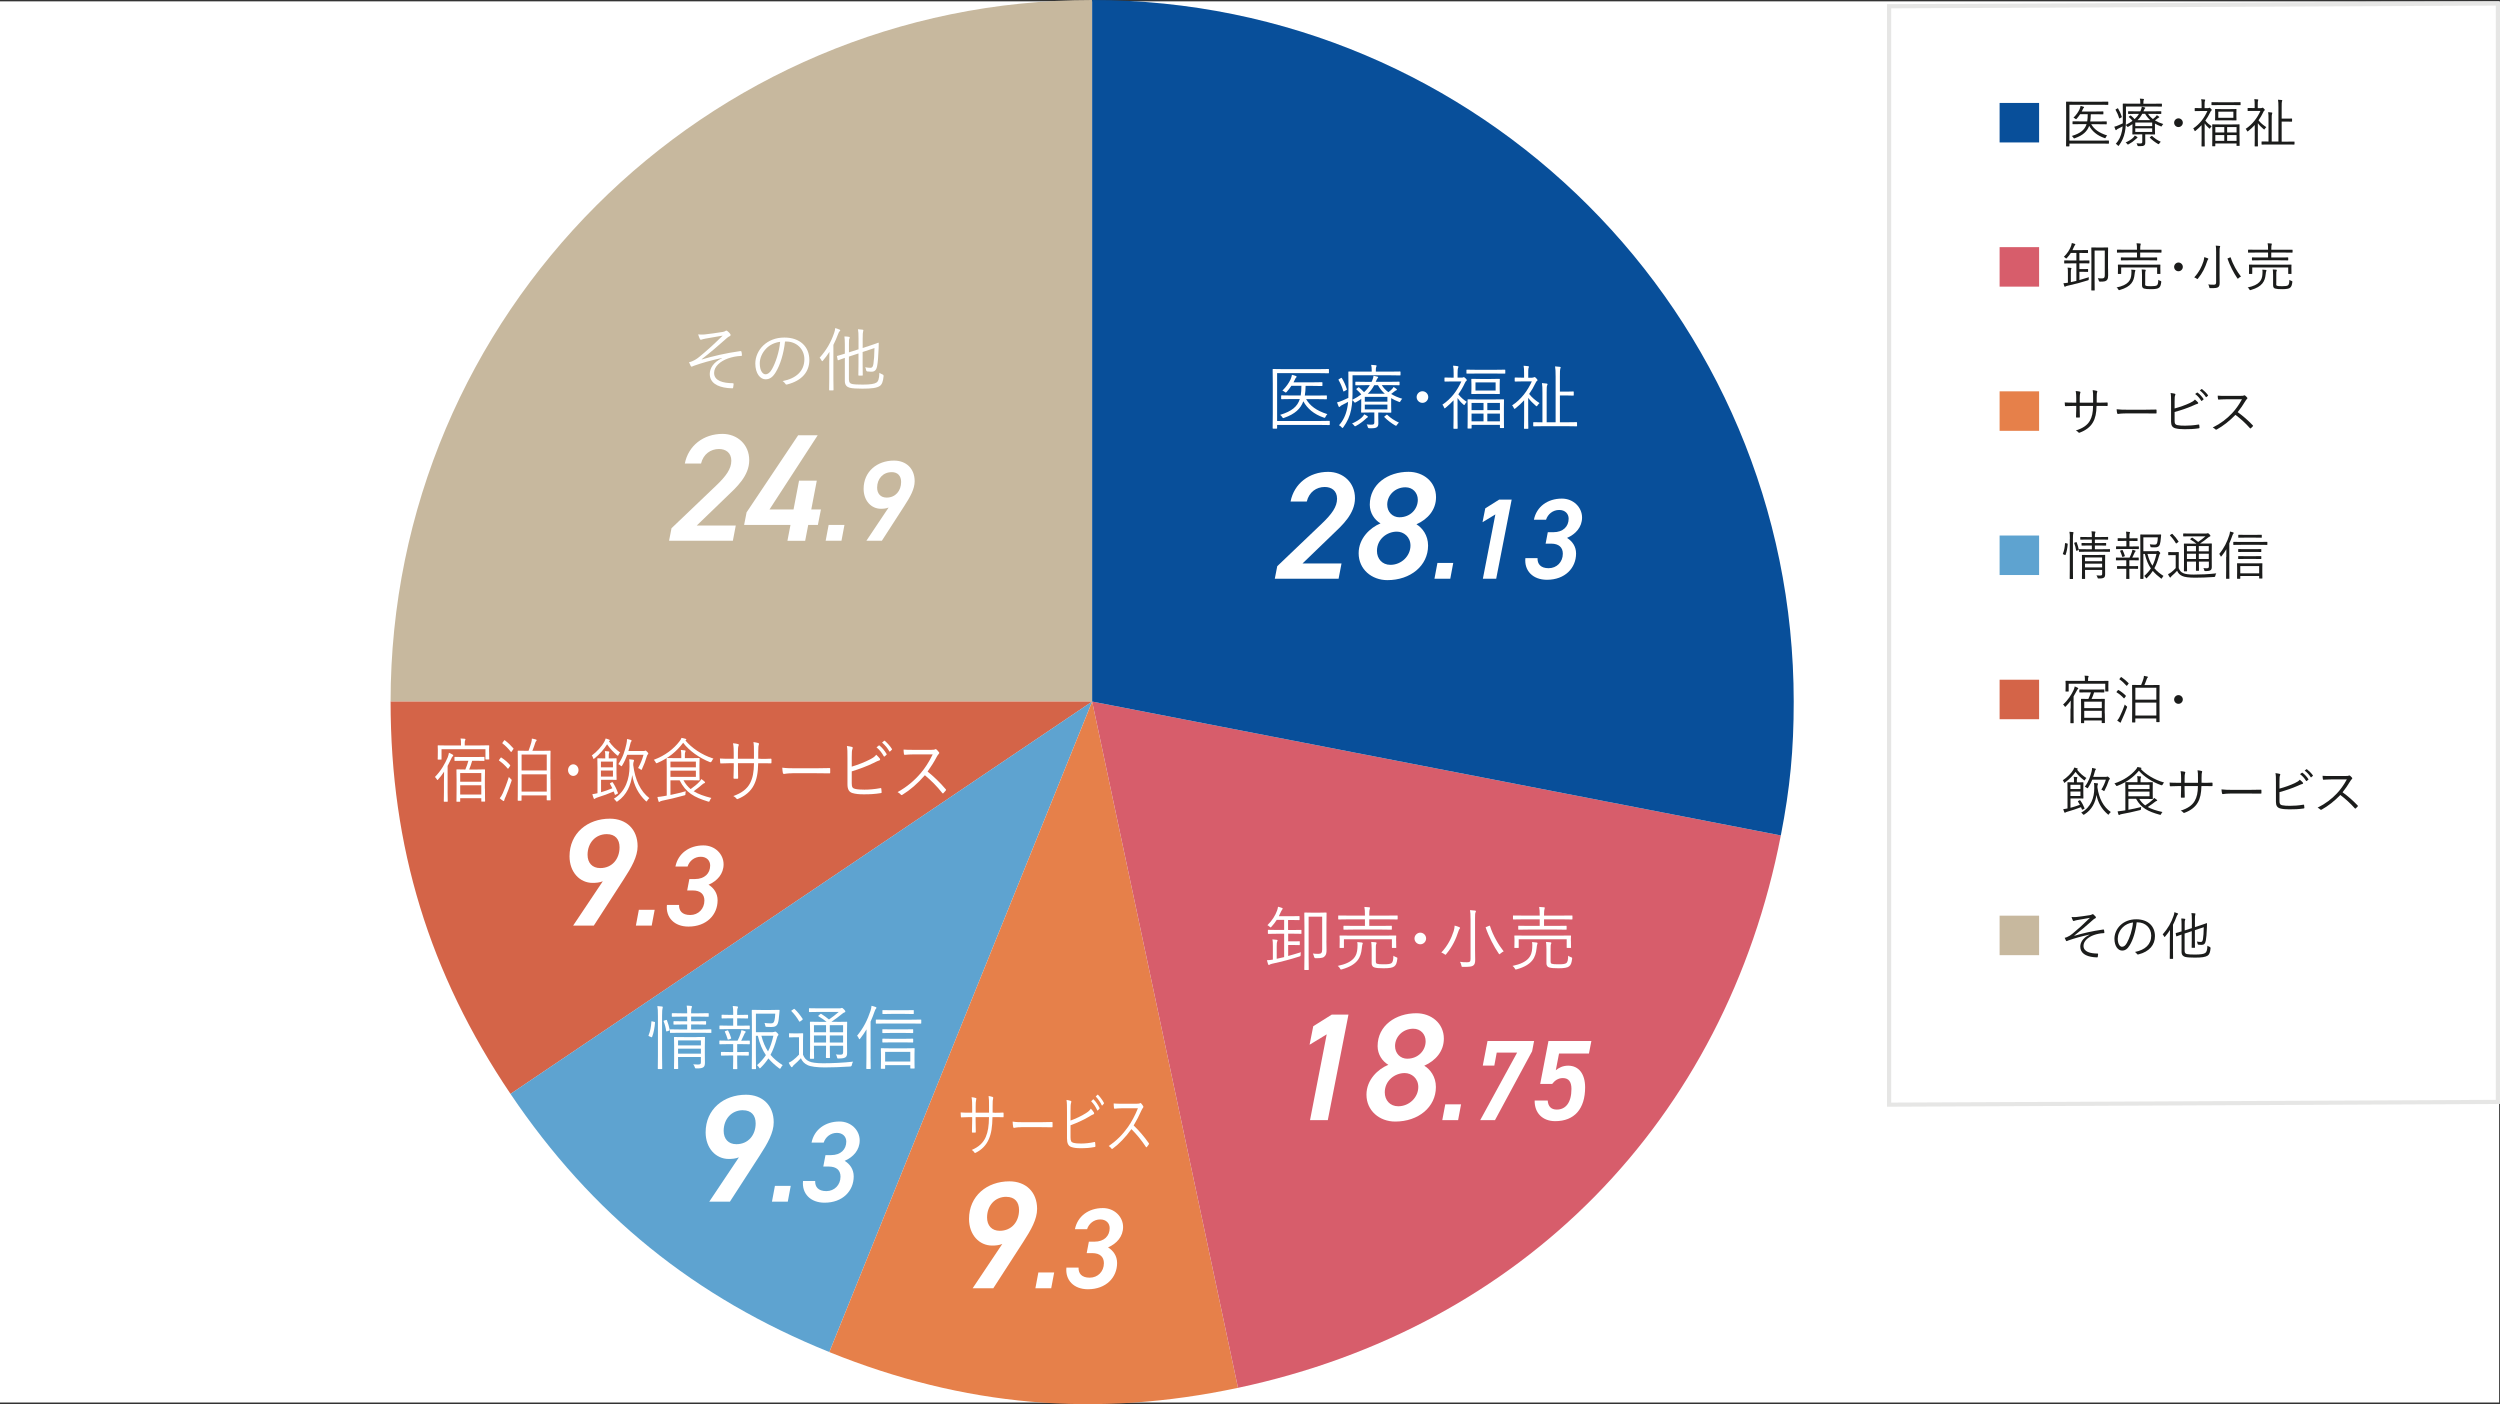 <?xml version="1.0" encoding="UTF-8"?>
<svg id="_レイヤー_2" data-name="レイヤー 2" xmlns="http://www.w3.org/2000/svg" viewBox="0 0 572.15 321.36">
  <rect x="0" y="0" width="572.15" height="321.36" fill="#333333" stroke="none"/>
  <defs>
    <style>
      .cls-1, .cls-2, .cls-3, .cls-4, .cls-5, .cls-6, .cls-7, .cls-8, .cls-9, .cls-10, .cls-11, .cls-12, .cls-13, .cls-14 {
        stroke-width: 0px;
      }

      .cls-1, .cls-3, .cls-5, .cls-10, .cls-11 {
        fill-rule: evenodd;
      }

      .cls-1, .cls-8 {
        fill: #5ea3d0;
      }

      .cls-2, .cls-3 {
        fill: #084f9a;
      }

      .cls-4 {
        fill: #e6804a;
      }

      .cls-5, .cls-7 {
        fill: #d46448;
      }

      .cls-6 {
        fill: #1b1c1b;
      }

      .cls-9, .cls-10 {
        fill: #d75d6b;
      }

      .cls-11, .cls-14 {
        fill: #c7b89e;
      }

      .cls-12 {
        fill: #fff;
      }

      .cls-13 {
        fill: #e6e6e5;
      }
    </style>
  </defs>
  <g id="_レイヤー_1-2" data-name="レイヤー 1">
    <rect class="cls-12" y=".31" width="571.95" height="320.67"/>
    <g>
      <path class="cls-11" d="M249.95,160.56H89.39C89.39,71.98,161.36,0,249.95,0v160.56Z"/>
      <path class="cls-5" d="M249.95,160.56l-133.11,89.79c-18.6-27.57-27.45-56.53-27.45-89.79h160.56Z"/>
      <path class="cls-1" d="M249.95,160.56l-60.15,148.87c-30.83-12.46-54.37-31.52-72.97-59.09l133.11-89.79Z"/>
      <path class="cls-4" d="M249.95,160.56l33.38,157.06c-32.53,6.91-62.7,4.27-93.53-8.18l60.15-148.87Z"/>
      <path class="cls-10" d="M249.95,160.56l157.61,30.64c-12.69,65.29-59.18,112.59-124.23,126.42l-33.38-157.06Z"/>
      <path class="cls-3" d="M249.95,160.56V0c88.68,0,160.56,71.89,160.56,160.56,0,11.08-.83,19.76-2.95,30.64l-157.61-30.64Z"/>
    </g>
    <g>
      <path class="cls-12" d="M297.87,213.58c0,.11-.02.13-.11.13s-.58-.03-2.05-.03h-.9v1.76h1.46c.8,0,.98-.03,1.06-.03.13,0,.14.02.14.11v.66c0,.11-.02.13-.14.13-.08,0-.26-.03-1.06-.03h-1.46v2.51c.9-.24,1.84-.53,2.91-.86-.05.18-.06.38-.06.56,0,.29,0,.32-.3.42-2.07.66-3.87,1.14-6.13,1.63-.35.08-.56.16-.62.21-.06.05-.13.1-.21.1s-.14-.06-.19-.19c-.08-.21-.18-.54-.26-.9.4-.02.82-.05,1.36-.14v-3.01c0-.83-.02-1.22-.1-1.62.35.02.7.05.99.1.11.02.19.06.19.13,0,.11-.05.18-.1.29-.06.14-.1.38-.1,1.12v2.8c.56-.11,1.12-.24,1.7-.38v-5.35h-1.54c-1.47,0-1.95.03-2.05.03-.11,0-.13-.02-.13-.13v-.66c0-.13.02-.14.13-.14.1,0,.58.03,2.05.03h1.54v-2.3h-1.7c-.32.51-.7,1.02-1.18,1.54-.11.11-.16.18-.21.18-.06,0-.13-.06-.24-.16-.16-.16-.34-.27-.5-.35,1.06-1.02,1.81-2.21,2.22-3.36.11-.32.16-.56.21-.86.34.08.62.16.91.27.1.03.16.1.16.18s-.06.14-.14.22c-.06.06-.14.21-.26.46-.14.35-.3.69-.48,1.04h2.77c1.33,0,1.76-.03,1.84-.03.11,0,.13.02.13.13v.66c0,.11-.02.13-.13.13-.08,0-.51-.03-1.84-.03h-.66v2.3h.9c1.47,0,1.95-.03,2.05-.03s.11.02.11.14v.66ZM303.56,215.3c0,1.15.03,1.7.03,2.11,0,.58-.06,1.01-.34,1.36-.32.4-.74.54-2.14.53q-.3,0-.38-.34c-.06-.27-.14-.51-.27-.74.37.05.72.08,1.23.08.66,0,.9-.19.9-.99v-7.52h-3.1v9.22c0,1.94.03,2.79.03,2.87,0,.1-.02.11-.11.11h-.78c-.11,0-.13-.02-.13-.11s.03-.96.03-3.07v-6.75c0-2.11-.03-3.01-.03-3.09,0-.11.02-.13.13-.13.1,0,.45.03,1.58.03h1.68c1.12,0,1.49-.03,1.58-.03.11,0,.13.02.13.13,0,.08-.03.8-.03,2.42v3.92Z"/>
      <path class="cls-12" d="M311.8,216.18c-.03.1-.1.32-.14.86-.21,2.08-.98,3.78-4.5,4.79-.11.03-.19.06-.26.06-.1,0-.13-.06-.22-.24-.13-.24-.32-.46-.53-.59,3.62-.75,4.42-2.26,4.51-4.07.03-.64.05-.98-.03-1.39.38.02.72.05,1.02.1.14.03.24.08.24.16,0,.11-.05.19-.1.32ZM319.87,210.3c0,.11-.02.13-.13.13-.1,0-.61-.03-2.13-.03h-4.24v1.5h2.77c1.63,0,2.19-.03,2.27-.03.11,0,.13.02.13.13v.64c0,.11-.02.13-.13.13-.08,0-.64-.03-2.27-.03h-6.29c-1.63,0-2.18.03-2.26.03-.11,0-.13-.02-.13-.13v-.64c0-.11.02-.13.13-.13.08,0,.62.03,2.26.03h2.53v-1.5h-3.86c-1.54,0-2.05.03-2.13.03-.11,0-.13-.02-.13-.13v-.67c0-.11.02-.11.13-.11.08,0,.59.02,2.13.02h3.86v-.03c0-.93-.02-1.38-.13-1.95.42.02.74.03,1.12.08.11.02.18.06.18.14s-.03.16-.08.29c-.06.16-.1.53-.1,1.28v.19h4.24c1.52,0,2.03-.02,2.13-.02.11,0,.13,0,.13.11v.67ZM319.52,215.36c0,1.22.03,1.38.03,1.46,0,.11-.02.13-.13.13h-.74c-.11,0-.13-.02-.13-.13v-1.86h-10.98v1.86c0,.11-.02.13-.13.13h-.74c-.11,0-.13-.02-.13-.13,0-.1.03-.26.03-1.46v-.45c0-.42-.03-.61-.03-.7,0-.11.02-.11.13-.11.08,0,.64.02,2.22.02h8.26c1.57,0,2.13-.02,2.23-.02.11,0,.13,0,.13.11,0,.1-.03.29-.03.62v.53ZM314.87,219.99c0,.43.1.53.34.59.26.08.61.11,1.5.11s1.46-.06,1.73-.26c.35-.26.43-.77.45-1.7.21.14.42.26.66.34.27.1.27.11.24.4-.13.99-.29,1.38-.7,1.7-.37.29-1.07.43-2.42.43-1.15,0-1.65-.05-2.11-.19-.29-.08-.64-.3-.64-.99v-3.2c0-.69-.05-1.33-.1-1.65.38.02.75.05,1.01.08.14.02.22.1.22.14,0,.11-.05.19-.1.3-.06.14-.08.29-.08,1.04v2.85Z"/>
      <path class="cls-12" d="M326.38,214.78c0,.72-.59,1.33-1.33,1.33s-1.33-.61-1.33-1.33.61-1.33,1.33-1.33,1.33.59,1.33,1.33Z"/>
      <path class="cls-12" d="M334.07,212.54c-.08.08-.19.26-.27.53-.61,1.89-1.42,3.6-2.79,5.25-.1.13-.14.19-.21.19-.05,0-.11-.06-.22-.14-.24-.18-.5-.3-.72-.37,1.44-1.54,2.29-3.23,2.83-4.91.13-.46.21-.91.22-1.26.38.1.77.22,1.02.34.14.06.22.11.22.19s-.03.13-.1.19ZM336.54,210.24c0-.96-.02-1.42-.11-1.95.38.02.83.05,1.14.1.13.02.21.08.21.14,0,.13-.05.19-.1.3-.08.18-.1.46-.1,1.39v7.03c0,.9.03,1.81.03,2.42,0,.74-.14,1.09-.46,1.31-.35.24-.8.3-2.32.3-.3,0-.32,0-.38-.34-.06-.3-.18-.61-.32-.82.54.08.99.1,1.6.1s.82-.11.82-.77v-9.22ZM340.75,211.9c.19-.08.21-.08.26.05.67,2.13,1.92,4.27,3.12,5.78-.19.1-.5.26-.74.5-.1.1-.18.16-.22.16-.06,0-.11-.06-.19-.18-1.06-1.54-2.29-3.91-2.95-5.89-.05-.13-.02-.11.22-.21l.5-.21Z"/>
      <path class="cls-12" d="M351.8,216.18c-.03.1-.1.32-.14.86-.21,2.08-.98,3.78-4.5,4.79-.11.03-.19.06-.26.06-.1,0-.13-.06-.22-.24-.13-.24-.32-.46-.53-.59,3.62-.75,4.42-2.26,4.51-4.07.03-.64.05-.98-.03-1.39.38.02.72.05,1.02.1.14.03.24.08.24.16,0,.11-.05.19-.1.32ZM359.87,210.3c0,.11-.02.13-.13.13-.1,0-.61-.03-2.13-.03h-4.24v1.5h2.77c1.63,0,2.19-.03,2.27-.03.11,0,.13.02.13.13v.64c0,.11-.02.13-.13.13-.08,0-.64-.03-2.27-.03h-6.29c-1.63,0-2.18.03-2.26.03-.11,0-.13-.02-.13-.13v-.64c0-.11.02-.13.13-.13.08,0,.62.03,2.26.03h2.53v-1.5h-3.86c-1.54,0-2.05.03-2.13.03-.11,0-.13-.02-.13-.13v-.67c0-.11.02-.11.13-.11.08,0,.59.02,2.13.02h3.86v-.03c0-.93-.02-1.38-.13-1.95.42.02.74.03,1.12.08.11.02.18.06.18.14s-.03.16-.08.29c-.06.16-.1.53-.1,1.28v.19h4.24c1.52,0,2.03-.02,2.13-.02.11,0,.13,0,.13.11v.67ZM359.52,215.36c0,1.22.03,1.38.03,1.46,0,.11-.02.13-.13.13h-.74c-.11,0-.13-.02-.13-.13v-1.86h-10.98v1.86c0,.11-.02.13-.13.13h-.74c-.11,0-.13-.02-.13-.13,0-.1.03-.26.03-1.46v-.45c0-.42-.03-.61-.03-.7,0-.11.02-.11.13-.11.08,0,.64.02,2.22.02h8.26c1.57,0,2.13-.02,2.23-.02.11,0,.13,0,.13.11,0,.1-.03.29-.03.62v.53ZM354.87,219.99c0,.43.1.53.34.59.26.08.61.11,1.5.11s1.46-.06,1.73-.26c.35-.26.43-.77.45-1.7.21.14.42.26.66.34.27.1.27.11.24.4-.13.99-.29,1.38-.7,1.7-.37.29-1.07.43-2.42.43-1.15,0-1.65-.05-2.11-.19-.29-.08-.64-.3-.64-.99v-3.2c0-.69-.05-1.33-.1-1.65.38.02.75.05,1.01.08.14.02.22.1.22.14,0,.11-.05.19-.1.3-.06.14-.08.29-.08,1.04v2.85Z"/>
      <path class="cls-12" d="M303.87,256.36h-4.06l3.82-19.64-3.92,2.38.84-4.24,4.24-2.66h3.82l-4.73,24.15Z"/>
      <path class="cls-12" d="M317.73,243.69c-1.37-.81-2.45-2.38-2.45-4.27,0-4.73,4.17-7.53,8.86-7.53,3.4,0,6.3,2.28,6.3,5.81,0,2.91-1.89,5.04-4.48,6.2,1.33.81,2.66,2.49,2.66,4.87,0,4.62-4.03,7.91-9.31,7.91-3.61,0-6.58-2.49-6.58-6.16,0-3.4,2.62-5.85,5.01-6.83ZM320,253.18c2.52,0,4.59-2.03,4.59-4.41,0-2-1.54-3.19-3.12-3.19-2.24,0-4.55,1.72-4.55,4.41,0,1.79,1.19,3.19,3.08,3.19ZM322.1,242.29c2.45,0,4.17-1.86,4.17-3.99,0-1.61-1.15-2.87-2.83-2.87-2.34,0-4.17,1.79-4.17,3.96,0,1.65,1.16,2.91,2.83,2.91Z"/>
      <path class="cls-12" d="M333.7,256.36h-3.62l.68-3.62h3.62l-.68,3.62Z"/>
      <path class="cls-12" d="M339.35,243.87l1.08-5.62h10.66l-.45,2.34-8.5,15.77h-3.38l8.45-15.46h-4.67l-.55,2.97h-2.62Z"/>
      <path class="cls-12" d="M355.25,248.07h-2.76l1.89-9.82h9.82l-.55,2.86h-6.85l-.74,3.83c.66-.55,1.58-1.05,2.83-1.05,2.47,0,3.88,1.94,3.88,4.96,0,4.91-2.44,7.74-6.85,7.74-2.86,0-4.75-1.84-4.7-4.72h2.99c.08,1.31.76,2.07,2.07,2.07,2.02,0,3.36-1.57,3.36-4.72,0-1.6-.6-2.49-1.97-2.49-1.08,0-1.86.58-2.44,1.34Z"/>
    </g>
    <g>
      <path class="cls-12" d="M227.6,254.67c.67,0,1.28,0,1.94-.05.13,0,.14.05.14.19.01.21.01.46,0,.69,0,.16-.02.21-.16.19-.61-.03-1.25-.02-1.92-.02h-.46c-.04,2.18-.26,3.73-.85,5.06-.59,1.38-1.64,2.42-2.95,3.07-.18.1-.22.13-.32-.02-.19-.29-.36-.45-.62-.61,1.59-.67,2.64-1.63,3.21-2.98.49-1.17.71-2.47.73-4.53h-3.06v.78c0,.9.01,1.75.04,2.59,0,.14-.04.18-.14.18-.17.02-.42.02-.6,0-.11,0-.14-.03-.14-.19.02-.82.05-1.63.05-2.54v-.82h-.61c-.64,0-1.33.03-1.85.06-.11.02-.11-.05-.13-.22-.02-.22-.04-.56-.05-.91.62.05,1.26.06,2.03.06h.61v-1.31c0-.72-.01-1.5-.13-2.24.4.03.75.11.97.19.18.06.13.24.06.45-.07.19-.1.86-.1,1.6v1.31h3.06v-1.42c.01-1.07-.01-1.79-.1-2.4.3.05.7.13.9.21.18.06.19.21.12.43-.06.21-.1.48-.1,1.71v1.47s.42,0,.42,0Z"/>
      <path class="cls-12" d="M233.69,257.97c-1.04,0-1.55.16-1.62.16-.11,0-.17-.06-.2-.22-.05-.27-.1-.78-.12-1.22.73.13,1.66.14,2.65.14h3.68c.83,0,1.71-.02,2.63-.05.14-.02.18.02.18.19.01.24.01.58,0,.83,0,.18-.04.21-.18.19-.9-.03-1.79-.03-2.59-.03h-4.43Z"/>
      <path class="cls-12" d="M245,256.45c1.18-.42,2.5-1.04,3.49-1.67.62-.4.89-.62,1.16-1.06.28.3.55.64.7.88.1.18.06.38-.1.42-.22.06-.53.24-1.1.59-1.17.71-2.78,1.42-4.15,1.92v2.75c0,.85.17,1.12.62,1.25.5.14,1.08.18,1.8.18.86,0,1.97-.1,3.05-.35.13-.03.16.02.17.16.02.26.05.56.06.77,0,.18-.05.21-.19.22-1.17.22-2.03.27-3.25.27-.9,0-1.54-.08-2.12-.29-.65-.24-.95-.85-.95-1.98v-5.95c0-1.42,0-2.15-.11-2.83.38.06.73.13.98.22.18.06.13.27.07.45-.11.3-.13.85-.13,1.92v2.13ZM250.15,251.62c.06-.05.08-.05.13,0,.48.45,1.01,1.23,1.36,1.94.04.06.02.13-.02.18l-.35.38c-.06.06-.12.05-.16-.03-.35-.78-.85-1.54-1.39-2.05l.43-.42ZM251.15,250.56s.08-.06.13-.02c.48.5,1.02,1.2,1.37,1.87.04.08.02.13-.04.19l-.32.38c-.05.06-.1.06-.14-.03-.3-.66-.82-1.44-1.38-2l.38-.4Z"/>
      <path class="cls-12" d="M260.23,252.59c.41,0,.54-.02.68-.13.07-.06.16-.03.24.05.17.18.35.42.49.66.07.13.05.24-.06.37-.12.13-.23.32-.35.59-.53,1.2-1.14,2.38-1.78,3.44,1.24,1.2,2.35,2.48,3.44,4.02.11.13.11.18.01.34-.13.21-.29.4-.43.58-.08.1-.13.1-.22-.03-1.01-1.54-2.15-2.9-3.31-4.07-1.37,1.89-2.81,3.38-4.28,4.47-.13.1-.2.11-.3-.03-.16-.24-.37-.4-.62-.58,1.81-1.2,3.23-2.67,4.41-4.34.78-1.1,1.57-2.53,2.28-4.29h-3.61c-.67,0-1.19.05-1.73.1-.11,0-.12-.05-.14-.18-.04-.22-.07-.7-.07-1.02.59.06,1.12.06,1.86.06h3.48Z"/>
      <path class="cls-12" d="M229.4,284.68c-.74.32-1.58.38-2.34.38-2.94,0-5.29-2.45-5.29-6.09,0-5.29,4.13-8.61,9.24-8.61,3.75,0,6.34,2.42,6.34,6.3,0,2.38-1.37,4.79-3.19,7.6l-6.83,10.57h-4.73l6.79-10.15ZM230.31,273.9c-2.62,0-4.41,2.03-4.41,4.73,0,1.82,1.05,3.05,2.91,3.05,2.7,0,4.41-2.07,4.41-4.76,0-1.82-.98-3.01-2.91-3.01Z"/>
      <path class="cls-12" d="M240.58,294.83h-3.62l.68-3.62h3.62l-.68,3.62Z"/>
      <path class="cls-12" d="M249.21,284.17h1.26c2.23,0,3.49-1.31,3.49-3.1,0-1.1-.79-1.99-2.15-1.99-1.47,0-2.62.97-3.02,2.23h-2.78c.6-2.97,3.12-4.83,6.4-4.83,2.65,0,4.62,2,4.62,4.33,0,2.18-1.44,3.8-3.44,4.67,1.18.74,2.07,1.92,2.07,3.57,0,3.31-2.52,6.01-6.67,6.01-3.25,0-5.22-2.1-4.93-4.96h2.78c-.05,1.31.68,2.31,2.55,2.31s3.25-1.42,3.25-3.31c0-1.44-.89-2.31-2.68-2.31h-1.26l.5-2.62Z"/>
    </g>
    <g>
      <path class="cls-12" d="M149.73,233.85c.18.05.19.06.18.18-.1,1.18-.29,2.32-.67,3.28-.05.11-.08.1-.24.03l-.38-.16c-.22-.1-.24-.08-.18-.26.37-.9.56-1.87.64-3.1,0-.11.03-.11.24-.06l.42.1ZM150.57,232.44c0-1.14-.02-1.57-.13-2.19.42.02.75.05,1.06.1.11.02.19.05.19.13s-.03.16-.06.29c-.06.19-.11.59-.11,1.65v9.3c0,1.9.03,2.74.03,2.82,0,.11-.02.13-.13.13h-.75c-.11,0-.13-.02-.13-.13,0-.08.03-.91.03-2.8v-9.28ZM152.42,233.43c.13-.03.18-.03.21.05.27.7.5,1.5.64,2.19.02.11.02.14-.16.21l-.38.13c-.21.06-.26.06-.27-.05-.11-.8-.3-1.52-.58-2.21-.05-.13-.02-.14.18-.21l.37-.11ZM162.81,236.28c0,.11-.02.11-.11.11-.08,0-.61-.03-2.18-.03h-4.88c-1.57,0-2.1.03-2.18.03-.11,0-.13,0-.13-.11v-.58c0-.11.02-.13.13-.13.08,0,.61.03,2.18.03h1.63v-1.14h-1.09c-1.38,0-1.83.03-1.92.03-.11,0-.13-.02-.13-.13v-.53c0-.11.02-.13.13-.13.1,0,.54.03,1.92.03h1.09v-1.07h-1.34c-1.47,0-1.97.03-2.05.03-.11,0-.13-.02-.13-.13v-.56c0-.11.02-.13.13-.13.08,0,.58.03,2.05.03h1.34c0-.8-.03-1.28-.11-1.76.4.02.72.03,1.02.08.11.02.19.08.19.14,0,.1-.03.18-.1.32-.08.19-.1.46-.1,1.22h1.84c1.47,0,1.97-.03,2.06-.03.11,0,.13.02.13.13v.56c0,.11-.02.13-.13.13-.1,0-.59-.03-2.06-.03h-1.84v1.07h1.39c1.39,0,1.82-.03,1.9-.03.13,0,.14.02.14.13v.53c0,.11-.02.13-.14.13-.08,0-.51-.03-1.9-.03h-1.39v1.14h2.34c1.57,0,2.1-.03,2.18-.03.1,0,.11.02.11.13v.58ZM159.34,237.34c1.34,0,1.79-.03,1.87-.03.11,0,.13.02.13.13,0,.1-.03.64-.03,1.87v1.71c0,.85.02,1.68.02,2.15,0,.5-.06.85-.34,1.06-.29.21-.67.3-1.58.29-.3,0-.32,0-.42-.32-.06-.19-.16-.4-.34-.62.37.03.72.05,1.09.05.61,0,.67-.18.67-.59v-1.14h-5.23v.61c0,1.46.03,1.95.03,2.03,0,.1-.02.11-.13.11h-.7c-.11,0-.13-.02-.13-.11s.03-.51.03-2v-3.3c0-1.23-.03-1.7-.03-1.79,0-.11.02-.13.13-.13.08,0,.54.03,2.21.03h2.75ZM160.41,238.11h-5.23v1.14h5.23v-1.14ZM160.41,240h-5.23v1.14h5.23v-1.14Z"/>
      <path class="cls-12" d="M171.61,238.86c0,.11-.02.13-.13.13-.08,0-.54-.03-1.95-.03h-.82v1.81h.72c1.31,0,1.71-.03,1.81-.03.11,0,.13.02.13.13v.59c0,.11-.02.13-.13.13-.1,0-.5-.03-1.81-.03h-.72v1.31c0,1.14.03,1.62.03,1.7,0,.11-.02.11-.13.11h-.72c-.11,0-.13,0-.13-.11,0-.1.03-.56.03-1.7v-1.31h-.85c-1.31,0-1.74.03-1.82.03-.11,0-.13-.02-.13-.13v-.59c0-.11.02-.13.13-.13.08,0,.51.03,1.82.03h.85v-1.81h-1.1c-1.41,0-1.87.03-1.95.03-.1,0-.11-.02-.11-.13v-.59c0-.11.02-.13.11-.13.08,0,.54.03,1.95.03h2.11c.29-.54.51-1.14.72-1.74.06-.21.11-.42.16-.67.27.05.59.14.83.24.11.05.16.1.16.16s-.05.11-.11.16c-.08.06-.16.21-.21.34-.24.54-.45.99-.72,1.52,1.31,0,1.76-.03,1.84-.03.11,0,.13.02.13.13v.59ZM171.59,235.42c0,.11-.02.13-.13.13-.1,0-.54-.03-1.95-.03h-2.8c-1.41,0-1.87.03-1.95.03-.1,0-.11-.02-.11-.13v-.59c0-.11.02-.13.11-.13.08,0,.54.03,1.95.03h1.09v-1.68h-.74c-1.3,0-1.7.03-1.79.03-.11,0-.13-.02-.13-.13v-.61c0-.1.02-.11.13-.11.1,0,.5.03,1.79.03h.74v-.43c0-.67-.02-1.14-.11-1.6.38.02.74.05,1.01.1.13.02.21.06.21.13,0,.11-.05.18-.1.29-.08.14-.1.37-.1.93v.59h.58c1.3,0,1.7-.03,1.78-.03.11,0,.13.02.13.11v.61c0,.11-.02.13-.13.13-.08,0-.48-.03-1.78-.03h-.58v1.68h.8c1.41,0,1.86-.03,1.95-.03.11,0,.13.02.13.13v.59ZM166.44,235.83c.13-.05.16-.05.22.06.27.53.48,1.06.67,1.66.03.11.02.14-.16.21l-.37.13c-.19.06-.24.06-.27-.05-.18-.62-.38-1.15-.62-1.68-.06-.13-.03-.14.11-.19l.42-.14ZM176.87,236.2c.21,0,.3-.03.37-.06.08-.03.13-.05.19-.05.1,0,.18.05.43.29.24.24.29.32.29.42,0,.08-.03.14-.1.19-.11.1-.16.21-.27.61-.4,1.47-.83,2.69-1.44,3.81.74.9,1.65,1.63,2.79,2.37-.18.18-.3.35-.43.61-.08.14-.13.21-.19.21-.03,0-.1-.03-.19-.1-.94-.7-1.76-1.44-2.47-2.27-.48.74-1.04,1.42-1.74,2.11-.11.11-.16.16-.21.16-.06,0-.11-.06-.19-.21-.16-.24-.3-.38-.46-.51.85-.75,1.5-1.5,2.03-2.3-.8-1.17-1.41-2.58-1.84-4.43h-.45v4.23c0,2.19.03,3.19.03,3.27,0,.11-.02.13-.11.13h-.72c-.13,0-.14-.02-.14-.13,0-.08.03-.99.03-3.19v-6.87c0-2.21-.03-3.15-.03-3.25,0-.11.02-.13.14-.13.08,0,.64.03,1.94.03h2.32c1.3,0,1.71-.03,1.81-.03.11,0,.16.03.16.14-.03.27-.06.56-.08.83-.08.91-.14,1.55-.3,2.03-.22.69-.67.93-1.5.93-.35,0-.67-.02-1.06-.03-.27-.02-.29-.02-.34-.29-.05-.27-.11-.46-.18-.61.54.06.96.1,1.46.1s.67-.14.82-.67c.11-.4.16-.96.18-1.55h-4.42v4.23h3.89ZM174.25,237.04c.38,1.46.87,2.61,1.52,3.59.53-1.02.9-2.18,1.23-3.59h-2.75Z"/>
      <path class="cls-12" d="M183.77,241.37c.32.78.67,1.2,1.41,1.54.56.27,1.68.43,3.2.43,2.05,0,4.5-.11,6.87-.37-.16.19-.24.48-.3.77q-.05.32-.37.34c-2.1.14-4.19.21-5.83.21-1.73,0-3.23-.18-3.92-.53-.74-.35-1.2-.82-1.54-1.57-.51.56-.99,1.01-1.6,1.55-.19.16-.26.29-.3.37-.05.1-.11.13-.18.13s-.13-.05-.19-.13c-.18-.24-.37-.58-.51-.9.43-.19.67-.35.99-.59.45-.34.91-.77,1.36-1.26v-3.97h-1.09c-.8,0-.99.03-1.06.03-.11,0-.13-.02-.13-.14v-.7c0-.1.02-.11.13-.11.06,0,.26.03,1.06.03h.82c.8,0,1.01-.03,1.09-.03.11,0,.13.02.13.11s-.03.5-.03,1.52v3.28ZM181.61,230.95c.14-.1.18-.1.27,0,.67.64,1.25,1.36,1.81,2.22.06.11.06.13-.11.26l-.38.29c-.19.14-.24.14-.3.03-.54-.93-1.14-1.7-1.76-2.32-.1-.08-.08-.11.1-.22l.38-.26ZM191.59,233.87c1.54,0,2.07-.03,2.16-.03.11,0,.13.02.13.13,0,.1-.03.69-.03,2.05v2.56c0,1.1.02,1.84.02,2.35,0,.48-.06.8-.35,1.02-.27.19-.58.29-1.57.3-.3,0-.32,0-.38-.27-.06-.29-.14-.5-.29-.66.48.05.8.05,1.12.05.4,0,.56-.14.56-.58v-1.46h-3.04v.75c0,1.3.03,1.82.03,1.92,0,.11-.02.13-.11.13h-.69c-.11,0-.13-.02-.13-.13,0-.1.03-.62.03-1.92v-.75h-2.77v.91c0,1.3.03,1.84.03,1.94,0,.11-.02.13-.13.13h-.69c-.11,0-.13-.02-.13-.13,0-.1.03-.58.03-1.92v-4.35c0-1.34-.03-1.86-.03-1.95,0-.11.02-.13.13-.13.08,0,.62.03,2.16.03h1.52c-.59-.5-1.12-.83-1.82-1.25-.11-.06-.13-.13.05-.26l.32-.26c.13-.11.16-.1.27-.03.59.38,1.14.77,1.73,1.26.78-.53,1.49-1.09,2.24-1.73h-4.59c-1.52,0-2.02.03-2.1.03-.11,0-.13-.02-.13-.13v-.61c0-.13.02-.14.13-.14.08,0,.58.03,2.1.03h4.74c.19,0,.3-.02.38-.05.1-.05.13-.06.19-.06.1,0,.22.1.45.32.26.26.34.38.34.5s-.06.18-.21.22c-.18.05-.32.16-.56.35-.75.62-1.46,1.15-2.4,1.78l.03.02h1.26ZM189.05,234.62h-2.77v1.62h2.77v-1.62ZM189.05,236.97h-2.77v1.62h2.77v-1.62ZM192.95,234.62h-3.04v1.62h3.04v-1.62ZM192.95,236.97h-3.04v1.62h3.04v-1.62Z"/>
      <path class="cls-12" d="M198.29,237.93c0-.62,0-1.54.02-2.35-.42.7-.88,1.41-1.42,2.08-.1.11-.16.18-.21.18s-.08-.06-.13-.18c-.11-.29-.26-.48-.4-.62,1.5-1.81,2.4-3.65,3.09-5.76.13-.42.19-.78.21-1.09.38.08.66.16.94.27.14.06.19.11.19.18,0,.1-.05.16-.13.24s-.18.26-.3.62c-.27.77-.56,1.54-.91,2.31v8.2c0,1.7.03,2.43.03,2.51,0,.11-.02.13-.13.13h-.77c-.1,0-.11-.02-.11-.13,0-.08.03-.82.03-2.51v-4.07ZM210.84,234.14c0,.11-.02.13-.14.13-.08,0-.61-.03-2.24-.03h-5.65c-1.63,0-2.16.03-2.24.03-.11,0-.13-.02-.13-.13v-.67c0-.11.02-.13.13-.13.08,0,.61.03,2.24.03h5.65c1.63,0,2.16-.03,2.24-.03.13,0,.14.02.14.13v.67ZM209.29,242.46c0,1.49.03,1.87.03,1.97s-.02.11-.11.11h-.75c-.11,0-.13-.02-.13-.11v-.67h-5.76v.72c0,.11-.02.13-.13.13h-.72c-.11,0-.13-.02-.13-.13,0-.08.03-.46.03-1.97v-1.18c0-.9-.03-1.23-.03-1.33s.02-.11.13-.11c.1,0,.61.03,2.08.03h3.34c1.46,0,1.97-.03,2.07-.03s.11.02.11.11-.03.43-.03,1.17v1.3ZM208.99,236.3c0,.11-.02.13-.13.13-.08,0-.53-.03-1.94-.03h-2.91c-1.41,0-1.87.03-1.95.03-.11,0-.13-.02-.13-.13v-.62c0-.11.02-.13.13-.13.08,0,.54.03,1.95.03h2.91c1.41,0,1.86-.03,1.94-.03.11,0,.13.02.13.13v.62ZM208.99,238.46c0,.11-.02.13-.13.13-.08,0-.53-.03-1.94-.03h-2.91c-1.41,0-1.87.03-1.95.03-.11,0-.13-.02-.13-.13v-.62c0-.11.02-.13.13-.13.08,0,.54.03,1.95.03h2.91c1.41,0,1.86-.03,1.94-.03.11,0,.13.02.13.13v.62ZM209.13,231.96c0,.1-.02.11-.14.11-.08,0-.53-.03-1.95-.03h-2.99c-1.42,0-1.87.03-1.97.03-.11,0-.13-.02-.13-.11v-.66c0-.11.02-.13.13-.13.1,0,.54.03,1.97.03h2.99c1.42,0,1.87-.03,1.95-.03.13,0,.14.02.14.13v.66ZM208.33,240.73h-5.76v2.21h5.76v-2.21Z"/>
      <path class="cls-12" d="M169.12,264.86c-.74.31-1.58.38-2.34.38-2.94,0-5.29-2.45-5.29-6.09,0-5.29,4.13-8.61,9.24-8.61,3.75,0,6.34,2.42,6.34,6.3,0,2.38-1.37,4.8-3.19,7.6l-6.83,10.57h-4.73l6.79-10.15ZM170.03,254.08c-2.62,0-4.41,2.03-4.41,4.73,0,1.82,1.05,3.05,2.91,3.05,2.7,0,4.41-2.07,4.41-4.76,0-1.82-.98-3.01-2.91-3.01Z"/>
      <path class="cls-12" d="M180.29,275.01h-3.62l.68-3.62h3.62l-.68,3.62Z"/>
      <path class="cls-12" d="M188.93,264.36h1.26c2.23,0,3.49-1.31,3.49-3.1,0-1.1-.79-1.99-2.15-1.99-1.47,0-2.62.97-3.02,2.23h-2.78c.6-2.97,3.12-4.83,6.4-4.83,2.65,0,4.62,1.99,4.62,4.33,0,2.18-1.44,3.81-3.44,4.67,1.18.73,2.07,1.92,2.07,3.57,0,3.31-2.52,6.01-6.67,6.01-3.25,0-5.22-2.1-4.93-4.96h2.78c-.05,1.31.68,2.31,2.55,2.31s3.25-1.42,3.25-3.31c0-1.44-.89-2.31-2.68-2.31h-1.26l.5-2.62Z"/>
    </g>
    <g>
      <path class="cls-12" d="M101.6,179.04c0-.66.01-1.62.03-2.43-.4.61-.85,1.22-1.34,1.76-.09.1-.13.14-.19.14-.04,0-.09-.06-.17-.21-.12-.21-.25-.35-.4-.48,1.4-1.39,2.33-3.09,2.92-4.47.14-.37.25-.77.29-1.07.32.13.59.26.82.4.1.06.17.13.17.21,0,.1-.06.14-.14.22-.1.08-.2.24-.36.61-.22.46-.48.99-.79,1.57v5.97c0,1.42.03,2.02.03,2.1,0,.11-.01.13-.12.13h-.66c-.1,0-.12-.02-.12-.13,0-.08.03-.67.03-2.1v-2.22ZM111.94,172.06c0,1.34.03,1.54.03,1.62,0,.11-.01.13-.12.13h-.65c-.09,0-.1-.02-.1-.13v-2.22h-10.05v2.26c0,.11-.01.13-.1.13h-.66c-.1,0-.12-.02-.12-.13,0-.1.03-.27.03-1.65v-.53c0-.53-.03-.74-.03-.83,0-.11.01-.13.12-.13.09,0,.58.03,1.97.03h3.24v-.53c0-.38-.01-.7-.1-1.07.32.02.66.03.95.06.1.02.17.08.17.13,0,.11-.04.19-.09.3-.06.14-.07.32-.07.62v.48h3.51c1.4,0,1.89-.03,1.97-.03.1,0,.12.02.12.13,0,.1-.03.3-.03.74v.62ZM110.99,180.5c0,2.19.03,2.75.03,2.83,0,.11-.01.13-.12.13h-.63c-.1,0-.12-.02-.12-.13v-.66h-4.83v.71c0,.1-.01.11-.12.11h-.62c-.1,0-.12-.02-.12-.11s.03-.66.03-2.85v-2.06c0-1.7-.03-2.16-.03-2.26,0-.11.01-.13.12-.13.09,0,.52.03,1.82.03h.1c.3-.7.52-1.34.69-2h-1.2c-1.35,0-1.79.03-1.86.03-.1,0-.12-.02-.12-.13v-.66c0-.11.01-.13.12-.13.07,0,.5.03,1.86.03h2.92c1.34,0,1.77-.03,1.86-.03s.1.02.1.13v.66c0,.11-.01.13-.1.13s-.52-.03-1.86-.03h-.85c-.2.74-.42,1.34-.69,2h1.71c1.3,0,1.73-.03,1.8-.03.1,0,.12.02.12.13,0,.1-.03.56-.03,2.03v2.26ZM110.15,176.93h-4.83v1.97h4.83v-1.97ZM110.15,179.71h-4.83v2.13h4.83v-2.13Z"/>
      <path class="cls-12" d="M114.51,173.5c.12-.16.16-.18.25-.11.63.4,1.33.98,1.96,1.68.09.1.09.13-.01.27l-.29.43c-.12.18-.16.21-.24.11-.58-.7-1.25-1.31-1.93-1.78-.1-.06-.09-.11-.01-.21l.29-.4ZM115.65,182.45c-.14.32-.23.58-.24.7-.01.11-.09.18-.16.18-.06,0-.09-.03-.19-.1-.2-.13-.43-.3-.69-.54.26-.32.46-.62.71-1.18.32-.72.91-2.18,1.38-3.71.12.16.25.32.45.48.14.11.2.18.2.26,0,.06-.03.14-.07.26-.39,1.17-.91,2.58-1.38,3.67ZM115.33,169.51c.1-.14.13-.13.22-.08.72.54,1.37,1.17,1.94,1.83.07.1.06.08-.06.26l-.29.43c-.13.19-.16.19-.24.1-.56-.72-1.27-1.44-1.89-1.9-.1-.08-.07-.08.04-.24l.27-.38ZM125.99,178.33c0,3.95.03,4.62.03,4.72s-.01.11-.12.11h-.66c-.1,0-.12-.02-.12-.11v-1.01h-5.76v1.09c0,.11-.01.13-.13.13h-.63c-.1,0-.12-.02-.12-.13,0-.08.03-.77.03-4.75v-2.83c0-2.83-.03-3.52-.03-3.62,0-.11.01-.13.12-.13.09,0,.56.03,1.93.03h.43c.27-.7.5-1.46.62-1.86.09-.3.13-.59.14-.94.3.05.68.13.92.21.13.03.17.1.17.18s-.04.13-.12.21c-.09.1-.13.18-.17.3-.16.53-.45,1.33-.68,1.9h2.1c1.38,0,1.86-.03,1.94-.03.1,0,.12.02.12.13,0,.1-.03.78-.03,3.27v3.14ZM125.13,172.68h-5.76v3.65h5.76v-3.65ZM125.13,177.21h-5.76v3.95h5.76v-3.95Z"/>
      <path class="cls-12" d="M132.4,176.25c0,.72-.53,1.33-1.2,1.33s-1.2-.61-1.2-1.33.55-1.33,1.2-1.33,1.2.59,1.2,1.33Z"/>
      <path class="cls-12" d="M141.57,172.73c-.07.16-.12.24-.17.24-.04,0-.1-.05-.2-.13-.76-.64-1.64-1.55-2.26-2.5-.66,1.06-1.64,2.22-2.87,3.22-.1.08-.16.13-.2.13-.06,0-.09-.06-.13-.21-.07-.24-.17-.43-.3-.58,1.14-.82,2.36-2.16,2.92-3.25.1-.19.17-.38.25-.64.26.06.63.19.82.27.1.05.14.1.14.14,0,.08-.04.13-.12.16-.04.02-.07.03-.1.06.75,1.09,1.66,1.94,2.58,2.58-.13.11-.27.3-.36.5ZM140.02,179.04c.13-.06.16-.06.22.03.52.78.81,1.41,1.17,2.37.04.11.03.14-.1.22l-.36.19c-.19.11-.22.1-.24-.02-.09-.24-.17-.48-.26-.69-1.25.54-2.43.96-3.64,1.34-.3.1-.53.19-.59.26-.06.06-.13.11-.19.11s-.12-.03-.16-.14c-.13-.3-.22-.61-.3-.96.38-.05.76-.11,1.17-.21v-5.84c0-1.36-.03-1.94-.03-2.03,0-.11.01-.13.12-.13.09,0,.49.03,1.46.03h.23v-.69c0-.35-.01-.66-.09-.99l.87.08c.1.02.16.08.16.14s-.03.13-.07.21c-.06.13-.07.34-.07.53v.72h.43c.86,0,1.17-.03,1.25-.03.1,0,.12.02.12.13,0,.1-.03.48-.03,1.5v1.74c0,.98.03,1.38.03,1.47s-.01.11-.12.11c-.09,0-.39-.03-1.25-.03h-2.19v2.85c.76-.22,1.7-.54,2.59-.91-.16-.34-.35-.66-.53-.98-.07-.11-.06-.13.13-.24l.3-.16ZM140.28,174.3h-2.75v1.31h2.75v-1.31ZM140.28,176.35h-2.75v1.38h2.75v-1.38ZM148.15,183.22c-.09.14-.13.21-.19.21-.04,0-.1-.05-.19-.13-1.67-1.58-2.68-3.55-3.08-5.91-.32,2.32-1.24,4.51-3.31,5.97-.1.08-.16.11-.22.11s-.12-.05-.22-.19c-.13-.19-.29-.35-.46-.48,2.72-1.63,3.59-4.63,3.59-7.36,0-.88-.01-1.18-.07-1.68.32.03.61.06.91.11.13.03.19.06.19.14,0,.13-.04.21-.09.34-.06.13-.09.34-.09.74.43,3.41,1.66,6.02,3.7,7.57-.19.16-.33.3-.48.56ZM147.28,171.88c.14,0,.22-.02.29-.05.06-.03.1-.06.14-.06.09,0,.17.05.4.29.2.21.26.3.26.4,0,.08-.04.14-.12.21-.07.06-.13.14-.2.38-.3,1.02-.68,2.02-1.12,2.95-.07.14-.1.21-.16.21-.03,0-.09-.05-.19-.13-.17-.14-.36-.24-.55-.3.58-1.04.94-1.95,1.25-3.04h-3.73c-.29.82-.66,1.63-1.14,2.43-.09.13-.13.19-.19.19-.04,0-.1-.05-.2-.14-.17-.16-.33-.26-.52-.34,1.05-1.5,1.53-3.09,1.86-4.61.09-.42.14-.78.14-1.14.35.06.66.14.89.22.12.05.16.1.16.18s-.04.14-.12.22c-.07.08-.13.26-.22.66-.12.5-.24.98-.4,1.47h3.44Z"/>
      <path class="cls-12" d="M162.87,174.21q-.13.3-.4.21c-2.39-.94-4.77-2.61-6.12-4.43-1.5,1.98-3.37,3.54-5.92,4.63-.25.11-.26.08-.4-.19-.12-.22-.25-.4-.4-.54,2.61-.98,4.51-2.45,5.89-4.24.2-.24.36-.54.45-.78.33.05.63.13.91.21.12.03.19.1.19.16s-.03.11-.09.14c-.06.03-.09.05-.12.08,1.35,1.62,3.67,3.3,6.41,4.15-.17.19-.3.4-.39.62ZM156.42,178.57c.45.83.98,1.47,1.64,2.02.88-.62,1.5-1.14,2-1.68.2-.22.33-.4.45-.62.3.21.52.38.73.58.07.06.12.13.12.21s-.07.13-.17.16c-.12.03-.29.14-.48.3-.56.5-1.2.99-1.96,1.54,1.05.66,2.38,1.12,4.05,1.54-.14.16-.27.37-.37.62-.12.29-.14.27-.42.19-3.14-.98-5.04-2-6.47-4.85h-2.1v3.35c1.17-.24,2.28-.51,3.5-.85-.04.18-.07.38-.07.56,0,.34-.01.32-.29.4-1.86.53-3.43.88-4.98,1.2-.3.06-.52.16-.59.22-.06.05-.1.08-.16.08s-.1-.05-.14-.16c-.1-.29-.19-.66-.25-.98.53-.05.98-.11,1.54-.21.2-.03.39-.06.59-.11v-6.34c0-1.42-.03-2.03-.03-2.13,0-.11.01-.13.12-.13.07,0,.68.03,2.02.03h1.22v-.5c0-.59-.01-.91-.1-1.38.35.02.59.05.91.1.12.02.17.06.17.13,0,.13-.04.19-.09.3-.06.14-.07.3-.07.74v.61h1.31c1.34,0,1.86-.03,1.94-.03.1,0,.12.02.12.13,0,.1-.03.48-.03,1.52v1.84c0,1.02.03,1.42.03,1.5,0,.11-.01.13-.12.13-.09,0-.61-.03-1.94-.03h-1.63ZM159.26,174.3h-5.82v1.31h5.82v-1.31ZM159.26,176.38h-5.82v1.41h5.82v-1.41Z"/>
      <path class="cls-12" d="M174.06,173.68c.81,0,1.54,0,2.33-.05.16,0,.17.05.17.19.01.21.01.46,0,.69,0,.16-.03.21-.19.19-.73-.03-1.5-.02-2.3-.02h-.55c-.04,2.18-.32,3.73-1.02,5.06-.71,1.38-1.97,2.42-3.54,3.07-.22.1-.26.13-.39-.02-.23-.29-.43-.45-.75-.61,1.92-.67,3.17-1.63,3.86-2.98.59-1.17.85-2.46.88-4.53h-3.67v.78c0,.9.01,1.74.04,2.59,0,.14-.04.18-.17.18-.2.02-.5.02-.72,0-.13,0-.17-.03-.17-.19.03-.82.06-1.63.06-2.55v-.82h-.73c-.76,0-1.6.03-2.22.06-.13.02-.13-.05-.16-.22-.03-.22-.04-.56-.06-.91.75.05,1.51.06,2.43.06h.73v-1.31c0-.72-.01-1.5-.16-2.24.48.03.91.11,1.17.19.22.06.16.24.07.45-.09.19-.12.86-.12,1.6v1.31h3.67v-1.42c.01-1.07-.01-1.79-.12-2.4.36.05.84.13,1.08.21.22.06.23.21.14.43-.07.21-.12.48-.12,1.71v1.47s.5,0,.5,0Z"/>
      <path class="cls-12" d="M181.36,176.97c-1.25,0-1.86.16-1.94.16-.13,0-.2-.06-.25-.22-.06-.27-.12-.78-.14-1.22.88.13,1.99.14,3.18.14h4.42c.99,0,2.06-.02,3.15-.05.17-.02.22.02.22.19.01.24.01.58,0,.83,0,.18-.04.21-.22.19-1.08-.03-2.15-.03-3.11-.03h-5.32Z"/>
      <path class="cls-12" d="M194.94,175.45c1.41-.42,3-1.04,4.19-1.66.75-.4,1.07-.62,1.4-1.06.33.3.66.64.83.88.12.18.07.38-.12.42-.26.06-.63.24-1.33.59-1.41.7-3.34,1.42-4.98,1.92v2.75c0,.85.2,1.12.75,1.25.6.14,1.3.18,2.16.18,1.04,0,2.36-.1,3.66-.35.16-.03.19.02.2.16.03.26.06.56.07.77,0,.18-.06.21-.23.22-1.41.22-2.43.27-3.9.27-1.08,0-1.84-.08-2.55-.29-.78-.24-1.14-.85-1.14-1.99v-5.95c0-1.42,0-2.14-.13-2.83.46.06.88.13,1.18.22.22.06.16.27.09.45-.13.3-.16.85-.16,1.92v2.13ZM201.12,170.62c.07-.05.1-.05.16,0,.58.45,1.21,1.23,1.63,1.94.04.06.03.13-.03.18l-.42.38c-.07.06-.14.05-.19-.03-.42-.78-1.02-1.54-1.67-2.05l.52-.42ZM202.33,169.56c.06-.05.1-.06.16-.02.58.5,1.22,1.2,1.64,1.87.04.08.03.13-.04.19l-.39.38c-.06.06-.12.06-.17-.03-.36-.66-.98-1.44-1.66-2l.46-.4Z"/>
      <path class="cls-12" d="M213.21,171.6c.49,0,.65-.02.82-.13.09-.06.19-.03.29.05.2.18.42.42.59.66.09.13.06.24-.07.37-.14.13-.27.32-.42.59-.63,1.2-1.37,2.38-2.13,3.44,1.48,1.2,2.82,2.48,4.13,4.02.13.13.13.18.01.34-.16.21-.35.4-.52.58-.1.1-.16.1-.26-.03-1.21-1.54-2.58-2.9-3.98-4.07-1.64,1.89-3.37,3.38-5.14,4.47-.16.1-.25.11-.36-.03-.19-.24-.45-.4-.75-.58,2.17-1.2,3.88-2.67,5.3-4.34.94-1.1,1.89-2.53,2.74-4.29h-4.34c-.81,0-1.43.05-2.07.1-.13,0-.14-.05-.17-.18-.04-.22-.09-.71-.09-1.02.71.06,1.34.06,2.23.06h4.18Z"/>
      <path class="cls-12" d="M137.97,201.68c-.74.31-1.58.38-2.34.38-2.94,0-5.29-2.45-5.29-6.09,0-5.29,4.13-8.61,9.24-8.61,3.75,0,6.34,2.42,6.34,6.3,0,2.38-1.37,4.8-3.19,7.6l-6.83,10.57h-4.73l6.79-10.15ZM138.88,190.9c-2.62,0-4.41,2.03-4.41,4.73,0,1.82,1.05,3.04,2.91,3.04,2.7,0,4.41-2.07,4.41-4.76,0-1.82-.98-3.01-2.91-3.01Z"/>
      <path class="cls-12" d="M149.15,211.83h-3.62l.68-3.62h3.62l-.68,3.62Z"/>
      <path class="cls-12" d="M157.78,201.18h1.26c2.23,0,3.49-1.31,3.49-3.1,0-1.1-.79-2-2.15-2-1.47,0-2.62.97-3.02,2.23h-2.78c.6-2.97,3.12-4.83,6.4-4.83,2.65,0,4.62,1.99,4.62,4.33,0,2.18-1.44,3.81-3.44,4.67,1.18.73,2.07,1.92,2.07,3.57,0,3.31-2.52,6.01-6.67,6.01-3.25,0-5.22-2.1-4.93-4.96h2.78c-.05,1.31.68,2.31,2.55,2.31s3.25-1.42,3.25-3.31c0-1.44-.89-2.31-2.68-2.31h-1.26l.5-2.62Z"/>
    </g>
    <g>
      <path class="cls-12" d="M304.33,97.15c0,.11-.02.13-.13.13-.1,0-.64-.03-2.24-.03h-9.68v.72c0,.11-.02.13-.14.13h-.75c-.11,0-.13-.02-.13-.13,0-.08.03-1.01.03-3.26v-6.88c0-2.24-.03-3.17-.03-3.25,0-.11.02-.13.13-.13.08,0,.66.03,2.22.03h8.21c1.58,0,2.1-.03,2.19-.03.11,0,.13.02.13.13v.72c0,.11-.02.13-.13.13-.1,0-.61-.03-2.19-.03h-9.54v10.95h9.68c1.6,0,2.14-.03,2.24-.03.11,0,.13.02.13.13v.72ZM298.9,91.32c.9,1.54,2.34,2.66,4.88,3.46-.18.18-.3.37-.42.61-.13.26-.13.27-.42.18-2.26-.78-3.75-2.07-4.66-3.73-.61,1.68-1.87,2.9-4.37,3.78-.29.11-.3.1-.45-.14-.14-.24-.3-.38-.5-.53,2.71-.83,3.97-1.91,4.51-3.62h-1.9c-1.6,0-2.16.03-2.24.03-.11,0-.13-.02-.13-.13v-.62c0-.11.02-.13.13-.13.08,0,.64.03,2.24.03h2.11c.11-.64.16-1.38.16-2.21h-2.3c-.3.45-.64.91-1.04,1.36-.11.11-.16.18-.24.18-.05,0-.11-.05-.24-.14-.18-.14-.32-.22-.53-.3.91-.9,1.49-1.78,1.86-2.56.18-.43.29-.78.32-1.06.35.08.62.16.91.27.08.03.16.08.16.18,0,.08-.06.14-.14.21-.08.06-.16.21-.3.53l-.27.53h4.47c1.46,0,1.94-.03,2.02-.03.11,0,.13.02.13.13v.61c0,.13-.02.14-.13.14-.08,0-.56-.03-2.02-.03h-1.7c-.02.8-.06,1.54-.18,2.21h2.66c1.63,0,2.18-.03,2.26-.03.11,0,.13.02.13.13v.62c0,.11-.02.13-.13.13-.08,0-.62-.03-2.26-.03h-2.38Z"/>
      <path class="cls-12" d="M316.24,88.15c.38.61.88,1.14,1.5,1.6.32-.22.58-.45.82-.69.21-.21.29-.34.37-.5.26.14.46.29.66.45.1.08.1.11.1.16,0,.06-.06.14-.14.16-.11.03-.22.08-.48.3-.26.22-.45.37-.69.53.7.43,1.54.8,2.54,1.1-.14.14-.29.32-.38.5s-.13.26-.21.26c-.06,0-.13-.03-.24-.08-.64-.24-1.2-.51-1.71-.82v1.9c0,.85.03,1.2.03,1.3,0,.11-.02.13-.13.13-.1,0-.7-.03-2.06-.03h-.79v.99c0,.56.02.96.02,1.47s-.1.75-.42.94c-.29.16-.62.21-1.63.19q-.32,0-.38-.3c-.05-.21-.13-.43-.24-.58.4.05.66.06,1.01.06.62,0,.74-.11.74-.53v-2.26h-.83c-1.36,0-1.97.03-2.07.03-.11,0-.13-.02-.13-.13,0-.1.03-.5.03-1.41v-1.58c-.37.26-.78.51-1.25.77-.1.05-.14.08-.19.08-.06,0-.1-.05-.18-.16-.14-.19-.29-.35-.42-.43-.05.75-.13,1.47-.27,2.18-.3,1.55-.9,2.8-1.78,4.02-.1.11-.14.18-.21.18-.05,0-.11-.06-.21-.18-.18-.21-.4-.37-.58-.45.94-1.02,1.58-2.34,1.89-3.95.1-.45.16-.91.19-1.39-.42.24-.82.45-1.25.66-.3.14-.46.24-.56.37-.06.1-.13.13-.21.13-.06,0-.11-.05-.16-.14-.11-.26-.24-.59-.35-.91.4-.1.85-.24,1.31-.45.51-.22.93-.4,1.28-.58.03-.75.03-1.55.03-2.42,0-2.4-.03-3.39-.03-3.49,0-.11.02-.13.13-.13.1,0,.66.03,2.27.03h2.95v-.27c0-.48-.03-.9-.13-1.28.38.02.78.05,1.04.08.13.02.21.06.21.13,0,.11-.05.18-.1.29-.06.16-.08.4-.08.75v.3h3.28c1.62,0,2.16-.03,2.24-.03.11,0,.13.02.13.13v.64c0,.11-.02.13-.13.13-.08,0-.62-.03-2.24-.03h-8.61v2.87c0,1.01,0,1.9-.05,2.75.82-.42,1.49-.83,2.05-1.25-.32-.38-.66-.74-1.09-1.12-.1-.1-.08-.11.06-.22l.3-.22c.11-.08.14-.1.24-.02.38.32.78.7,1.12,1.07.58-.51.99-1.04,1.33-1.6h-.93c-1.63,0-2.18.03-2.26.03-.11,0-.13-.02-.13-.13v-.56c0-.11.02-.13.13-.13.08,0,.62.03,2.26.03h1.33l.14-.3c.18-.43.27-.78.3-1.1.34.06.67.14.91.22.1.03.16.06.16.14,0,.06-.03.13-.11.19-.11.08-.18.22-.32.54l-.14.3h3.07c1.63,0,2.18-.03,2.26-.03.11,0,.13.02.13.13v.56c0,.11-.02.13-.13.13-.08,0-.62-.03-2.26-.03h-1.7ZM306.82,86.54c.19-.11.22-.1.29.02.48.78.82,1.55,1.12,2.5.05.13.02.13-.14.22l-.4.24c-.19.11-.22.1-.27-.03-.27-.96-.64-1.74-1.07-2.51-.06-.1-.06-.13.14-.24l.34-.19ZM312.87,95.6c-.1.05-.29.24-.38.32-.66.61-1.36,1.12-2.13,1.54-.11.06-.18.1-.24.1-.08,0-.13-.05-.24-.21-.13-.18-.29-.32-.46-.42.91-.4,1.7-.9,2.19-1.34.24-.22.48-.5.62-.77.29.14.51.27.69.4.1.06.13.11.13.19s-.08.14-.18.19ZM317.52,90.83h-5.17v1.09h5.17v-1.09ZM317.52,92.6h-5.17v1.1h5.17v-1.1ZM316.93,90.11c-.64-.56-1.15-1.2-1.57-1.95h-.86c-.38.74-.85,1.36-1.46,1.95h3.89ZM317.24,95c.13-.11.16-.14.26-.06.78.75,1.63,1.31,2.66,1.78-.14.13-.3.29-.45.51-.1.16-.14.22-.22.22-.05,0-.11-.05-.24-.11-.86-.51-1.71-1.15-2.42-1.87-.08-.08-.05-.13.11-.24l.3-.22Z"/>
      <path class="cls-12" d="M326.87,90.87c0,.72-.59,1.33-1.33,1.33s-1.33-.61-1.33-1.33.61-1.33,1.33-1.33,1.33.59,1.33,1.33Z"/>
      <path class="cls-12" d="M334.56,86.42c.16,0,.21-.02.29-.06.03-.02.08-.05.14-.05.1,0,.21.08.43.29.21.21.27.3.27.37,0,.11-.03.18-.14.24-.1.06-.18.18-.3.45-.43.93-.93,1.78-1.5,2.58.58.7,1.06,1.14,1.94,1.74-.14.11-.34.34-.46.59-.05.08-.08.13-.13.13s-.11-.05-.22-.14c-.51-.43-.94-.93-1.31-1.46v4.71c0,1.28.03,2.11.03,2.19,0,.11-.02.13-.14.13h-.7c-.11,0-.13-.02-.13-.13,0-.08.03-.91.03-2.19v-4.19c-.54.58-1.14,1.14-1.79,1.68-.11.1-.19.16-.24.16-.06,0-.1-.06-.14-.19-.1-.26-.22-.46-.38-.66,2.05-1.36,3.36-3.2,4.34-5.31h-2.14c-1.15,0-1.5.03-1.6.03-.11,0-.13-.02-.13-.13v-.67c0-.11.02-.13.13-.13.1,0,.45.03,1.6.03h.37v-.93c0-.88-.02-1.33-.13-1.81.38.02.7.05,1.04.11.13.02.19.06.19.13,0,.13-.05.19-.1.3-.06.18-.1.43-.1,1.23v.96h1.01ZM344.5,85.4c0,.1-.02.11-.13.11-.08,0-.61-.02-2.18-.02h-4.27c-1.57,0-2.08.02-2.18.02-.11,0-.13-.02-.13-.11v-.67c0-.11.02-.13.13-.13.1,0,.61.03,2.18.03h4.27c1.57,0,2.1-.03,2.18-.03.11,0,.13.02.13.13v.67ZM344.18,94.89c0,2.47.03,2.87.03,2.96s0,.11-.11.11h-.7c-.11,0-.13-.02-.13-.11v-.62h-6.48v.72c0,.11-.02.13-.13.13h-.67c-.11,0-.13-.02-.13-.13,0-.1.03-.5.03-2.99v-1.46c0-1.47-.03-1.9-.03-1.98,0-.11.02-.13.13-.13.1,0,.61.03,2.15.03h3.81c1.52,0,2.05-.03,2.14-.03.11,0,.11.02.11.13,0,.08-.02.5-.02,1.76v1.62ZM343.22,88.98c0,.77.03.99.03,1.07,0,.11-.02.13-.13.13-.08,0-.53-.03-1.86-.03h-2.54c-1.33,0-1.78.03-1.87.03-.11,0-.13-.02-.13-.13,0-.08.03-.3.03-1.07v-1.06c0-.78-.03-.99-.03-1.09,0-.11.02-.13.13-.13.1,0,.54.03,1.87.03h2.54c1.33,0,1.78-.03,1.86-.03.11,0,.13.02.13.11s-.03.32-.03,1.09v1.07ZM339.52,92.22h-2.74v1.65h2.74v-1.65ZM339.52,94.65h-2.74v1.78h2.74v-1.78ZM342.29,87.51h-4.61v1.87h4.61v-1.87ZM343.27,92.22h-2.88v1.65h2.88v-1.65ZM343.27,94.65h-2.88v1.78h2.88v-1.78Z"/>
      <path class="cls-12" d="M350.69,86.42c.14,0,.24-.02.32-.06.03-.02.11-.06.19-.06.1,0,.16.03.38.27.21.22.3.35.3.42,0,.08-.05.13-.14.21-.13.08-.21.18-.32.46-.43.9-.91,1.73-1.46,2.5.64.83,1.36,1.41,2.37,2.1-.14.13-.34.34-.48.56-.08.11-.11.16-.18.16-.05,0-.11-.05-.22-.14-.59-.5-1.26-1.17-1.71-1.79v4.91c0,1.26.03,1.97.03,2.05,0,.11-.02.13-.14.13h-.72c-.11,0-.13-.02-.13-.13,0-.08.03-.78.03-2.05v-4.35c-.59.66-1.25,1.26-1.97,1.84-.11.08-.18.13-.22.13-.08,0-.11-.06-.18-.21-.11-.26-.22-.42-.38-.59,2.1-1.39,3.55-3.36,4.51-5.49h-2.19c-1.17,0-1.52.03-1.6.03-.11,0-.13-.02-.13-.13v-.66c0-.11.02-.13.13-.13.08,0,.43.03,1.6.03h.42v-.94c0-.86-.02-1.36-.11-1.79.38.02.69.05,1.04.1.11.02.18.08.18.13,0,.13-.05.19-.1.3-.06.18-.06.48-.06,1.28v.93h.94ZM360.93,97.44c0,.11-.02.13-.13.13-.1,0-.61-.03-2.24-.03h-5.3c-1.63,0-2.16.03-2.24.03-.11,0-.13-.02-.13-.13v-.69c0-.11.02-.13.13-.13.06,0,.58.03,1.98.03v-6.77c0-1.09-.02-1.68-.11-2.21.38.02.8.06,1.09.11.13.03.19.08.19.14,0,.13-.05.19-.1.3-.08.18-.1.59-.1,1.65v6.77h2.05v-10.47c0-1.14-.03-1.78-.13-2.32.38.02.75.06,1.09.1.13.02.21.08.21.14,0,.11-.06.19-.11.3-.06.18-.08.64-.08,1.76v3.47h1.79c.91,0,1.15-.03,1.25-.03.11,0,.13.02.13.13v.69c0,.11-.02.13-.13.13-.1,0-.34-.03-1.25-.03h-1.79v6.13h1.55c1.63,0,2.14-.03,2.24-.03.11,0,.13.02.13.13v.69Z"/>
      <path class="cls-12" d="M306.35,132.45h-14.6l.56-2.87,10.19-9.73c2.28-2.17,3.5-3.85,3.5-5.71s-1.29-2.69-2.83-2.69c-1.89,0-3.57,1.15-4.1,3.33h-3.71c.8-4.1,4.27-6.79,8.61-6.79,3.4,0,6.13,2.42,6.13,6.02s-2.94,6.23-5.15,8.33l-6.86,6.62h8.93l-.67,3.5Z"/>
      <path class="cls-12" d="M315.94,119.78c-1.37-.8-2.45-2.38-2.45-4.27,0-4.73,4.17-7.53,8.86-7.53,3.4,0,6.3,2.28,6.3,5.81,0,2.91-1.89,5.04-4.48,6.2,1.33.81,2.66,2.49,2.66,4.87,0,4.62-4.03,7.91-9.31,7.91-3.61,0-6.58-2.49-6.58-6.16,0-3.4,2.62-5.85,5.01-6.83ZM318.21,129.27c2.52,0,4.59-2.03,4.59-4.41,0-2-1.54-3.19-3.12-3.19-2.24,0-4.55,1.71-4.55,4.41,0,1.79,1.19,3.19,3.08,3.19ZM320.31,118.38c2.45,0,4.17-1.86,4.17-3.99,0-1.61-1.15-2.87-2.83-2.87-2.34,0-4.17,1.79-4.17,3.96,0,1.64,1.16,2.91,2.83,2.91Z"/>
      <path class="cls-12" d="M331.91,132.45h-3.62l.68-3.62h3.62l-.68,3.62Z"/>
      <path class="cls-12" d="M342.41,132.45h-3.04l2.86-14.72-2.94,1.78.63-3.17,3.18-2h2.86l-3.54,18.11Z"/>
      <path class="cls-12" d="M354.25,121.8h1.26c2.23,0,3.49-1.31,3.49-3.1,0-1.1-.79-1.99-2.15-1.99-1.47,0-2.62.97-3.02,2.23h-2.78c.6-2.97,3.12-4.83,6.4-4.83,2.65,0,4.62,2,4.62,4.33,0,2.18-1.44,3.8-3.44,4.67,1.18.74,2.07,1.92,2.07,3.57,0,3.31-2.52,6.01-6.67,6.01-3.25,0-5.22-2.1-4.93-4.96h2.78c-.05,1.31.68,2.31,2.54,2.31s3.25-1.42,3.25-3.31c0-1.44-.89-2.31-2.68-2.31h-1.26l.5-2.62Z"/>
    </g>
    <g>
      <path class="cls-12" d="M165.23,81.92c-2.72.61-4.47,1.1-6.42,1.79-.29.1-.43.21-.53.21-.06,0-.14-.08-.21-.19-.11-.19-.24-.48-.38-.83.24-.05.42-.1.64-.19.7-.29,1.2-.61,1.79-1.1,1.6-1.31,3.15-2.71,5.28-4.8-1.36.22-2.71.45-3.97.69-.22.05-.42.1-.58.13-.18.05-.34.13-.46.13-.1,0-.16-.1-.24-.24-.08-.16-.24-.54-.37-.99.45.05.88.05,1.41.02,1.28-.13,2.66-.34,4.19-.58.3-.03.46-.13.61-.21.1-.06.18-.1.24-.1.1,0,.16.03.27.13.19.14.42.37.58.58.08.1.13.21.13.3,0,.11-.08.21-.21.27-.19.08-.38.21-.58.37-2.1,1.89-3.94,3.43-5.83,4.9l.05.05c2.53-.75,5.33-1.42,8.79-1.91.16-.02.22.02.26.13.05.18.1.5.11.82.02.13-.05.16-.24.16-1.07.05-2,.26-2.91.56-1.84.66-3.22,1.87-3.22,3.33,0,1.84,2.11,2.34,4.29,2.35.13,0,.18.05.18.19-.02.22-.06.58-.1.77-.02.16-.06.21-.24.21-.29,0-.62-.03-.99-.06-2.51-.26-4.13-1.28-4.13-3.23,0-1.23.77-2.66,2.79-3.6v-.03Z"/>
      <path class="cls-12" d="M179.66,78.16c-.29,2.71-1.1,5.36-2.11,7-.69,1.17-1.41,1.65-2.35,1.65-1.2,0-2.34-1.31-2.34-3.63,0-1.47.67-3.04,1.86-4.15,1.18-1.1,2.79-1.78,4.8-1.78,3.58,0,5.71,2.1,5.71,5.15,0,2.61-1.62,4.71-5.09,5.59-.19.05-.3.02-.42-.18-.1-.16-.3-.4-.62-.59,3.17-.62,4.99-2.34,4.99-5.01,0-2.37-1.84-4.05-4.13-4.05h-.3ZM175.42,79.7c-1.07,1.06-1.54,2.37-1.54,3.46,0,1.75.72,2.5,1.3,2.5.54,0,1.02-.35,1.49-1.17.82-1.44,1.67-3.92,1.87-6.26-1.25.16-2.35.7-3.12,1.47Z"/>
      <path class="cls-12" d="M189.79,82.69c0-.58,0-1.41.03-2.16-.43.67-.91,1.34-1.46,1.97-.08.1-.14.16-.19.16-.06,0-.1-.06-.16-.18-.13-.26-.27-.46-.43-.61,1.57-1.76,2.61-3.57,3.33-5.7.14-.4.21-.74.24-1.09.37.11.67.21.96.34.13.06.19.1.19.19,0,.08-.06.14-.16.22-.1.08-.18.22-.32.59-.32.85-.67,1.68-1.09,2.51v7.8c0,1.68.03,2.4.03,2.48,0,.11-.02.13-.13.13h-.75c-.11,0-.13-.02-.13-.13,0-.08.03-.8.03-2.48v-4.05ZM194.29,86.87c0,.66.26.91.74,1.01.46.1,1.2.14,2.45.14,1.78,0,2.66-.18,3.09-.46.4-.24.64-.77.69-2.24.19.13.43.26.7.37q.27.11.26.38c-.11,1.17-.35,1.92-.88,2.27-.69.45-1.81.61-3.97.61-1.31,0-2.34-.06-2.9-.21-.59-.16-1.12-.54-1.12-1.54v-5.3c-.99.34-1.34.5-1.46.53-.11.05-.16.03-.18-.08l-.16-.77q-.02-.11.1-.14c.08-.03.53-.13,1.7-.5v-2.16c0-.77-.03-1.31-.1-1.78.4,0,.72.03,1.01.08.14.02.21.08.21.14,0,.1-.03.18-.08.29-.08.16-.1.35-.1,1.14v1.99l2.19-.7v-2.45c0-1.1-.03-1.63-.13-2.14.43.02.74.05,1.06.1.11.02.18.08.18.13,0,.1-.03.16-.06.29-.06.19-.1.59-.1,1.67v2.11l1.52-.5c1.46-.46,1.94-.69,2.03-.72.08-.02.13.02.13.14l-.03,1.18c-.08,2-.18,3.17-.34,4.02-.19,1.01-.61,1.3-1.33,1.3-.27,0-.5-.02-.88-.05q-.27-.03-.32-.35c-.03-.22-.11-.46-.21-.62.48.08.86.13,1.22.13.38,0,.56-.24.67-.9.13-.93.21-1.86.24-3.62l-2.71.9v2.87c0,1.62.03,2.31.03,2.4,0,.11-.02.13-.13.13h-.75c-.11,0-.13-.02-.13-.13,0-.1.03-.78.03-2.4v-2.54l-2.19.72v5.28Z"/>
      <path class="cls-12" d="M167.72,123.76h-14.6l.56-2.87,10.19-9.73c2.28-2.17,3.5-3.85,3.5-5.71s-1.29-2.69-2.83-2.69c-1.89,0-3.57,1.15-4.1,3.33h-3.71c.8-4.1,4.27-6.79,8.61-6.79,3.4,0,6.13,2.42,6.13,6.02s-2.94,6.23-5.15,8.33l-6.86,6.62h8.93l-.67,3.5Z"/>
      <path class="cls-12" d="M187.14,99.61l-11.03,16.98h5.5l1.26-6.58h4.06l-1.26,6.58h2.21l-.7,3.54h-2.21l-.7,3.64h-4.06l.7-3.64h-10.61l.56-2.87,11.8-17.64h4.48Z"/>
      <path class="cls-12" d="M192.58,123.76h-3.62l.68-3.62h3.62l-.68,3.62Z"/>
      <path class="cls-12" d="M203.37,116.15c-.55.24-1.18.29-1.76.29-2.21,0-3.96-1.84-3.96-4.57,0-3.96,3.1-6.46,6.93-6.46,2.81,0,4.75,1.81,4.75,4.72,0,1.78-1.02,3.6-2.39,5.7l-5.12,7.93h-3.54l5.09-7.61ZM204.05,108.06c-1.97,0-3.31,1.52-3.31,3.54,0,1.36.79,2.28,2.18,2.28,2.02,0,3.31-1.55,3.31-3.57,0-1.37-.74-2.26-2.18-2.26Z"/>
    </g>
    <g>
      <polygon class="cls-12" points="432.34 1.43 571.67 .8 571.67 252.18 432.34 252.82 432.34 1.43"/>
      <path class="cls-13" d="M571.19,1.28v250.43l-138.37.63V1.91l138.37-.63M572.15.31l-140.29.64v252.34l140.29-.64V.31h0Z"/>
    </g>
    <g>
      <path class="cls-2" d="M466.67,23.56v9.04h-9.04v-9.04h9.04Z"/>
      <path class="cls-6" d="M482.65,32.78c0,.08-.01.1-.1.1-.07,0-.48-.02-1.68-.02h-7.26v.54c0,.08-.01.1-.11.1h-.56c-.08,0-.1-.01-.1-.1,0-.06.02-.76.02-2.45v-5.16c0-1.68-.02-2.38-.02-2.43,0-.08.01-.1.1-.1.06,0,.49.02,1.67.02h6.15c1.19,0,1.57-.02,1.64-.02.08,0,.1.01.1.1v.54c0,.08-.01.1-.1.1-.07,0-.46-.02-1.64-.02h-7.15v8.2h7.26c1.2,0,1.61-.02,1.68-.02.08,0,.1.01.1.1v.54ZM478.58,28.41c.67,1.15,1.75,1.99,3.66,2.59-.13.13-.23.28-.31.46-.1.19-.1.2-.31.13-1.69-.59-2.81-1.55-3.49-2.79-.46,1.26-1.4,2.17-3.27,2.83-.22.08-.23.07-.34-.11-.11-.18-.23-.29-.37-.4,2.03-.62,2.97-1.43,3.38-2.71h-1.43c-1.2,0-1.62.02-1.68.02-.08,0-.1-.01-.1-.1v-.47c0-.08.01-.1.1-.1.06,0,.48.02,1.68.02h1.58c.08-.48.12-1.03.12-1.65h-1.73c-.23.34-.48.68-.78,1.02-.08.08-.12.13-.18.13-.04,0-.08-.04-.18-.11-.13-.11-.24-.17-.4-.23.68-.67,1.12-1.33,1.39-1.92.13-.32.22-.59.24-.79.26.06.47.12.68.2.06.02.12.06.12.13,0,.06-.05.11-.11.16-.06.05-.12.16-.23.4l-.2.4h3.35c1.09,0,1.45-.02,1.51-.02.08,0,.1.01.1.1v.46c0,.1-.01.11-.1.11-.06,0-.42-.02-1.51-.02h-1.27c-.01.6-.05,1.15-.13,1.65h1.99c1.22,0,1.63-.02,1.69-.02.08,0,.1.01.1.1v.47c0,.08-.01.1-.1.1-.06,0-.47-.02-1.69-.02h-1.79Z"/>
      <path class="cls-6" d="M491.59,26.04c.29.46.66.85,1.13,1.2.24-.17.43-.34.61-.52.16-.16.22-.25.28-.37.19.11.35.22.49.34.07.06.07.08.07.12,0,.05-.05.11-.11.12-.08.02-.17.06-.36.23-.19.17-.34.28-.52.4.53.32,1.15.6,1.91.83-.11.11-.22.24-.29.37-.07.13-.1.19-.16.19-.05,0-.1-.02-.18-.06-.48-.18-.9-.38-1.28-.61v1.43c0,.64.02.9.02.97,0,.08-.01.1-.1.1-.07,0-.53-.02-1.55-.02h-.59v.74c0,.42.01.72.01,1.1s-.07.56-.31.71c-.22.12-.47.16-1.22.14q-.24,0-.29-.23c-.04-.16-.1-.32-.18-.43.3.04.49.05.76.05.47,0,.55-.08.55-.4v-1.69h-.62c-1.02,0-1.48.02-1.55.02-.08,0-.1-.01-.1-.1,0-.07.02-.37.02-1.06v-1.19c-.28.19-.59.38-.94.58-.07.04-.11.06-.14.06-.05,0-.07-.04-.13-.12-.11-.14-.22-.26-.31-.32-.04.56-.1,1.1-.21,1.63-.23,1.16-.67,2.1-1.33,3.01-.07.08-.11.13-.16.13-.04,0-.08-.05-.16-.13-.13-.16-.3-.28-.43-.34.71-.77,1.19-1.75,1.42-2.96.07-.34.12-.68.14-1.04-.31.18-.61.34-.94.49-.23.11-.35.18-.42.28-.05.07-.1.1-.16.1-.05,0-.08-.04-.12-.11-.08-.19-.18-.44-.26-.68.3-.07.64-.18.98-.34.38-.17.7-.3.96-.43.02-.56.02-1.16.02-1.81,0-1.8-.02-2.54-.02-2.61,0-.08.01-.1.1-.1.07,0,.49.02,1.7.02h2.21v-.2c0-.36-.02-.67-.1-.96.29.01.59.04.78.06.1.01.16.05.16.1,0,.08-.04.13-.07.22-.05.12-.06.3-.06.56v.23h2.46c1.21,0,1.62-.02,1.68-.02.08,0,.1.01.1.1v.48c0,.08-.01.1-.1.1-.06,0-.47-.02-1.68-.02h-6.45v2.15c0,.76,0,1.43-.04,2.06.61-.31,1.12-.62,1.54-.94-.24-.29-.49-.55-.82-.84-.07-.07-.06-.08.05-.17l.23-.17c.08-.06.11-.07.18-.01.29.24.59.53.84.8.43-.38.74-.78,1-1.2h-.7c-1.22,0-1.63.02-1.69.02-.08,0-.1-.01-.1-.1v-.42c0-.08.01-.1.1-.1.06,0,.47.02,1.69.02h1l.11-.23c.13-.32.2-.59.23-.83.25.05.5.11.68.17.07.02.12.05.12.11,0,.05-.02.1-.08.14-.08.06-.13.17-.24.41l-.11.23h2.3c1.22,0,1.63-.02,1.69-.02.08,0,.1.01.1.1v.42c0,.08-.01.1-.1.1-.06,0-.47-.02-1.69-.02h-1.27ZM484.53,24.83c.14-.08.17-.07.22.01.36.59.61,1.16.84,1.87.04.1.01.1-.11.17l-.3.18c-.14.08-.17.07-.2-.02-.2-.72-.48-1.31-.8-1.88-.05-.07-.05-.1.11-.18l.25-.14ZM489.06,31.62c-.07.04-.22.18-.29.24-.49.46-1.02.84-1.6,1.15-.08.05-.13.07-.18.07-.06,0-.1-.04-.18-.16-.1-.13-.22-.24-.35-.31.68-.3,1.27-.67,1.64-1.01.18-.17.36-.37.47-.58.21.11.38.2.52.3.07.05.1.08.1.14s-.06.11-.13.14ZM492.55,28.04h-3.87v.82h3.87v-.82ZM492.55,29.37h-3.87v.83h3.87v-.83ZM492.11,27.5c-.48-.42-.86-.9-1.18-1.46h-.65c-.29.55-.64,1.02-1.09,1.46h2.91ZM492.34,31.17c.1-.08.12-.11.19-.05.59.56,1.22.98,1.99,1.33-.11.1-.23.22-.34.38-.07.12-.11.17-.17.17-.04,0-.08-.04-.18-.08-.65-.38-1.28-.86-1.81-1.4-.06-.06-.04-.1.08-.18l.23-.17Z"/>
      <path class="cls-6" d="M499.56,28.08c0,.54-.44,1-1,1s-.99-.46-.99-1,.46-1,.99-1,1,.44,1,1Z"/>
      <path class="cls-6" d="M505.33,24.74c.12,0,.16-.01.22-.05.02-.01.06-.04.11-.04.07,0,.16.06.32.22.16.16.2.23.2.28,0,.08-.02.13-.11.18-.07.05-.13.13-.23.34-.32.7-.7,1.33-1.13,1.93.43.53.79.85,1.45,1.31-.11.08-.25.25-.35.44-.04.06-.06.1-.1.1s-.08-.04-.17-.11c-.38-.32-.71-.7-.98-1.09v3.53c0,.96.02,1.58.02,1.64,0,.08-.01.1-.11.1h-.53c-.08,0-.1-.01-.1-.1,0-.06.02-.68.02-1.64v-3.14c-.41.43-.85.85-1.34,1.26-.08.07-.14.12-.18.12-.05,0-.07-.05-.11-.14-.07-.19-.17-.35-.29-.49,1.54-1.02,2.52-2.4,3.25-3.98h-1.61c-.86,0-1.13.02-1.2.02-.08,0-.1-.01-.1-.1v-.5c0-.08.01-.1.1-.1.07,0,.34.02,1.2.02h.28v-.7c0-.66-.01-1-.1-1.35.29.01.53.04.78.08.1.01.14.05.14.1,0,.1-.04.14-.07.23-.05.13-.07.32-.07.92v.72h.76ZM512.78,23.98c0,.07-.01.08-.1.08-.06,0-.46-.01-1.63-.01h-3.2c-1.18,0-1.56.01-1.63.01-.08,0-.1-.01-.1-.08v-.5c0-.08.01-.1.1-.1.07,0,.46.02,1.63.02h3.2c1.18,0,1.57-.02,1.63-.02.08,0,.1.01.1.1v.5ZM512.54,31.09c0,1.85.02,2.15.02,2.22s0,.08-.08.08h-.53c-.08,0-.1-.01-.1-.08v-.47h-4.86v.54c0,.08-.01.1-.1.1h-.5c-.08,0-.1-.01-.1-.1,0-.07.02-.37.02-2.24v-1.09c0-1.1-.02-1.43-.02-1.49,0-.08.01-.1.1-.1.07,0,.46.02,1.61.02h2.85c1.14,0,1.54-.02,1.61-.02.08,0,.08.01.08.1,0,.06-.01.37-.01,1.32v1.21ZM511.82,26.66c0,.58.02.74.02.8,0,.08-.01.1-.1.1-.06,0-.4-.02-1.39-.02h-1.91c-1,0-1.33.02-1.4.02-.08,0-.1-.01-.1-.1,0-.06.02-.23.02-.8v-.79c0-.59-.02-.74-.02-.82,0-.08.01-.1.1-.1.07,0,.41.02,1.4.02h1.91c1,0,1.33-.02,1.39-.02.08,0,.1.01.1.08s-.02.24-.02.82v.8ZM509.05,29.08h-2.05v1.23h2.05v-1.23ZM509.05,30.91h-2.05v1.33h2.05v-1.33ZM511.13,25.56h-3.45v1.4h3.45v-1.4ZM511.86,29.08h-2.16v1.23h2.16v-1.23ZM511.86,30.91h-2.16v1.33h2.16v-1.33Z"/>
      <path class="cls-6" d="M517.43,24.74c.11,0,.18-.01.24-.05.02-.01.08-.05.14-.05.07,0,.12.02.29.2.16.17.23.26.23.31,0,.06-.04.1-.11.16-.1.06-.16.13-.24.35-.32.67-.68,1.3-1.09,1.87.48.62,1.02,1.06,1.78,1.57-.11.1-.25.25-.36.42-.06.08-.08.12-.13.12-.04,0-.08-.04-.17-.11-.44-.37-.95-.88-1.28-1.34v3.68c0,.95.02,1.48.02,1.54,0,.08-.01.1-.11.1h-.54c-.08,0-.1-.01-.1-.1,0-.06.02-.59.02-1.54v-3.26c-.44.49-.94.95-1.48,1.38-.08.06-.13.1-.17.1-.06,0-.08-.05-.13-.16-.08-.19-.17-.31-.29-.44,1.57-1.04,2.66-2.52,3.38-4.11h-1.64c-.88,0-1.14.02-1.2.02-.08,0-.1-.01-.1-.1v-.49c0-.08.01-.1.1-.1.06,0,.32.02,1.2.02h.31v-.71c0-.65-.01-1.02-.08-1.34.29.01.52.04.78.07.08.01.13.06.13.1,0,.1-.04.14-.07.23-.05.13-.05.36-.05.96v.7h.71ZM525.11,32.99c0,.08-.01.1-.1.1-.07,0-.46-.02-1.68-.02h-3.97c-1.22,0-1.62.02-1.68.02-.08,0-.1-.01-.1-.1v-.52c0-.08.01-.1.1-.1.05,0,.43.02,1.49.02v-5.07c0-.82-.01-1.26-.08-1.65.29.01.6.05.81.08.1.02.14.06.14.11,0,.1-.04.14-.07.23-.06.13-.07.44-.07,1.24v5.07h1.54v-7.84c0-.85-.02-1.33-.1-1.74.29.01.56.05.82.07.1.01.16.06.16.11,0,.08-.05.14-.08.23-.05.13-.06.48-.06,1.32v2.6h1.34c.68,0,.86-.02.94-.02.08,0,.1.01.1.1v.52c0,.08-.01.1-.1.1-.07,0-.25-.02-.94-.02h-1.34v4.59h1.16c1.22,0,1.61-.02,1.68-.02.08,0,.1.01.1.1v.52Z"/>
      <path class="cls-9" d="M466.67,56.56v9.04h-9.04v-9.04h9.04Z"/>
      <path class="cls-6" d="M478.18,60.18c0,.08-.01.1-.08.1s-.43-.02-1.54-.02h-.67v1.32h1.09c.6,0,.73-.02.79-.02.1,0,.11.01.11.08v.49c0,.08-.01.1-.11.1-.06,0-.19-.02-.79-.02h-1.09v1.88c.67-.18,1.38-.4,2.18-.65-.04.13-.05.29-.05.42,0,.22,0,.24-.23.31-1.55.49-2.9.85-4.59,1.22-.26.06-.42.12-.47.16-.05.04-.1.07-.16.07s-.11-.05-.14-.14c-.06-.16-.13-.41-.19-.67.3-.01.61-.04,1.02-.11v-2.25c0-.62-.01-.91-.07-1.21.26.01.53.04.74.07.08.01.14.05.14.1,0,.08-.04.13-.07.22-.05.11-.07.29-.07.84v2.1c.42-.08.84-.18,1.27-.29v-4.01h-1.15c-1.1,0-1.46.02-1.54.02-.08,0-.1-.01-.1-.1v-.49c0-.1.01-.11.1-.11.07,0,.43.02,1.54.02h1.15v-1.73h-1.27c-.24.38-.53.77-.89,1.15-.08.08-.12.13-.16.13-.05,0-.1-.05-.18-.12-.12-.12-.25-.2-.37-.26.79-.77,1.36-1.65,1.67-2.52.08-.24.12-.42.16-.65.25.06.47.12.68.2.07.02.12.07.12.13s-.05.11-.11.17c-.05.05-.11.16-.19.35-.11.26-.23.52-.36.78h2.08c1,0,1.32-.02,1.38-.02.08,0,.1.01.1.1v.49c0,.08-.01.1-.1.1-.06,0-.38-.02-1.38-.02h-.49v1.73h.67c1.1,0,1.46-.02,1.54-.02s.08.01.08.11v.49ZM482.45,61.46c0,.86.02,1.27.02,1.58,0,.43-.05.76-.25,1.02-.24.3-.55.41-1.61.4q-.23,0-.29-.25c-.05-.2-.11-.38-.21-.55.28.04.54.06.92.06.49,0,.67-.14.67-.74v-5.64h-2.33v6.91c0,1.45.02,2.09.02,2.15,0,.07-.01.08-.08.08h-.59c-.08,0-.1-.01-.1-.08s.02-.72.02-2.3v-5.06c0-1.58-.02-2.25-.02-2.31,0-.08.01-.1.1-.1.07,0,.34.02,1.19.02h1.26c.84,0,1.12-.02,1.19-.02.08,0,.1.01.1.1,0,.06-.02.6-.02,1.81v2.94Z"/>
      <path class="cls-6" d="M488.63,62.12c-.02.07-.07.24-.11.65-.16,1.56-.73,2.83-3.37,3.59-.08.02-.14.05-.19.05-.07,0-.1-.05-.17-.18-.1-.18-.24-.35-.39-.44,2.71-.56,3.31-1.69,3.38-3.05.03-.48.04-.73-.02-1.04.29.01.54.04.77.07.11.02.18.06.18.12,0,.08-.04.14-.07.24ZM494.67,57.72c0,.08-.01.1-.1.1-.07,0-.46-.02-1.59-.02h-3.18v1.13h2.08c1.22,0,1.64-.02,1.7-.02.08,0,.1.01.1.1v.48c0,.08-.01.1-.1.1-.06,0-.48-.02-1.7-.02h-4.71c-1.22,0-1.63.02-1.69.02-.08,0-.1-.01-.1-.1v-.48c0-.08.01-.1.1-.1.06,0,.47.02,1.69.02h1.9v-1.13h-2.89c-1.15,0-1.54.02-1.59.02-.08,0-.1-.01-.1-.1v-.5c0-.08.01-.08.1-.08.06,0,.44.01,1.59.01h2.89v-.02c0-.7-.01-1.03-.1-1.46.31.01.55.02.84.06.08.01.13.05.13.11s-.02.12-.06.22c-.05.12-.07.4-.07.96v.14h3.18c1.14,0,1.52-.01,1.59-.01.08,0,.1,0,.1.08v.5ZM494.41,61.51c0,.91.02,1.03.02,1.09,0,.08-.01.1-.1.1h-.55c-.08,0-.1-.01-.1-.1v-1.39h-8.23v1.39c0,.08-.01.1-.1.1h-.55c-.08,0-.1-.01-.1-.1,0-.07.02-.19.02-1.09v-.34c0-.31-.02-.46-.02-.53,0-.08.01-.08.1-.08.06,0,.48.01,1.67.01h6.19c1.17,0,1.59-.01,1.67-.01.08,0,.1,0,.1.08,0,.07-.02.22-.02.47v.4ZM490.93,64.98c0,.32.07.4.25.44.19.06.46.08,1.13.08s1.09-.05,1.3-.19c.26-.19.32-.58.34-1.27.16.11.31.19.49.25.2.07.2.08.18.3-.1.74-.22,1.03-.53,1.27-.28.22-.8.32-1.81.32-.86,0-1.24-.04-1.58-.14-.22-.06-.48-.23-.48-.74v-2.4c0-.52-.04-1-.07-1.24.29.01.56.04.76.06.11.01.17.07.17.11,0,.08-.04.14-.07.23-.05.11-.06.22-.06.78v2.13Z"/>
      <path class="cls-6" d="M499.56,61.08c0,.54-.44,1-1,1s-.99-.46-.99-1,.46-1,.99-1,1,.44,1,1Z"/>
      <path class="cls-6" d="M505.33,59.4c-.06.06-.14.19-.2.4-.46,1.42-1.07,2.7-2.09,3.93-.07.1-.11.14-.16.14-.04,0-.08-.05-.17-.11-.18-.13-.37-.23-.54-.28,1.08-1.15,1.71-2.42,2.12-3.68.1-.35.16-.68.17-.95.29.07.58.17.77.25.11.05.17.08.17.14s-.02.1-.07.14ZM507.18,57.67c0-.72-.01-1.07-.08-1.46.29.01.62.04.85.07.1.01.16.06.16.11,0,.1-.04.14-.07.23-.06.13-.07.35-.07,1.04v5.27c0,.67.02,1.35.02,1.81,0,.55-.11.82-.35.98-.26.18-.6.23-1.74.23-.23,0-.24,0-.29-.25-.05-.23-.13-.46-.24-.61.41.06.74.07,1.2.07s.61-.08.61-.58v-6.91ZM510.34,58.92c.14-.06.16-.06.19.04.5,1.6,1.44,3.2,2.34,4.33-.14.07-.37.19-.55.37-.07.07-.13.12-.17.12-.05,0-.08-.05-.14-.13-.79-1.15-1.71-2.93-2.21-4.41-.04-.1-.01-.08.17-.16l.37-.16Z"/>
      <path class="cls-6" d="M518.63,62.12c-.02.07-.07.24-.11.65-.16,1.56-.73,2.83-3.37,3.59-.08.02-.14.05-.19.05-.07,0-.1-.05-.17-.18-.1-.18-.24-.35-.39-.44,2.71-.56,3.31-1.69,3.38-3.05.03-.48.04-.73-.02-1.04.29.01.54.04.77.07.11.02.18.06.18.12,0,.08-.04.14-.07.24ZM524.67,57.72c0,.08-.01.1-.1.1-.07,0-.46-.02-1.59-.02h-3.18v1.13h2.08c1.22,0,1.64-.02,1.7-.02.08,0,.1.01.1.1v.48c0,.08-.01.1-.1.1-.06,0-.48-.02-1.7-.02h-4.71c-1.22,0-1.63.02-1.69.02-.08,0-.1-.01-.1-.1v-.48c0-.08.01-.1.1-.1.06,0,.47.02,1.69.02h1.9v-1.13h-2.89c-1.15,0-1.54.02-1.59.02-.08,0-.1-.01-.1-.1v-.5c0-.08.01-.08.1-.08.06,0,.44.01,1.59.01h2.89v-.02c0-.7-.01-1.03-.1-1.46.31.01.55.02.84.06.08.01.13.05.13.11s-.02.12-.06.22c-.05.12-.07.4-.07.96v.14h3.18c1.14,0,1.52-.01,1.59-.01.08,0,.1,0,.1.08v.5ZM524.41,61.51c0,.91.02,1.03.02,1.09,0,.08-.01.1-.1.1h-.55c-.08,0-.1-.01-.1-.1v-1.39h-8.23v1.39c0,.08-.01.1-.1.1h-.55c-.08,0-.1-.01-.1-.1,0-.07.02-.19.02-1.09v-.34c0-.31-.02-.46-.02-.53,0-.08.01-.08.1-.08.06,0,.48.01,1.67.01h6.19c1.17,0,1.59-.01,1.67-.01.08,0,.1,0,.1.08,0,.07-.02.22-.02.47v.4ZM520.93,64.98c0,.32.07.4.25.44.19.06.46.08,1.13.08s1.09-.05,1.3-.19c.26-.19.32-.58.34-1.27.16.11.31.19.49.25.2.07.2.08.18.3-.1.74-.22,1.03-.53,1.27-.28.22-.8.32-1.81.32-.86,0-1.24-.04-1.58-.14-.22-.06-.48-.23-.48-.74v-2.4c0-.52-.04-1-.07-1.24.29.01.56.04.76.06.11.01.17.07.17.11,0,.08-.04.14-.07.23-.05.11-.06.22-.06.78v2.13Z"/>
      <path class="cls-4" d="M466.67,89.56v9.04h-9.04v-9.04h9.04Z"/>
      <path class="cls-6" d="M480.28,92.15c.67,0,1.28,0,1.94-.04.13,0,.14.04.14.14.01.16.01.35,0,.52,0,.12-.02.16-.16.14-.61-.02-1.25-.01-1.92-.01h-.46c-.04,1.63-.26,2.79-.85,3.79-.59,1.03-1.64,1.81-2.95,2.3-.18.07-.21.1-.32-.01-.19-.22-.36-.34-.62-.46,1.6-.5,2.64-1.22,3.21-2.23.49-.88.71-1.85.73-3.39h-3.06v.59c0,.67.01,1.31.04,1.94,0,.11-.04.13-.14.13-.17.01-.42.01-.6,0-.11,0-.14-.02-.14-.14.02-.61.05-1.22.05-1.91v-.61h-.61c-.64,0-1.33.02-1.85.05-.11.01-.11-.04-.13-.17-.02-.17-.04-.42-.05-.68.62.04,1.26.05,2.03.05h.61v-.98c0-.54-.01-1.13-.13-1.68.4.02.76.08.97.14.18.05.13.18.06.34-.07.14-.1.65-.1,1.2v.98h3.06v-1.07c.01-.8-.01-1.34-.1-1.8.3.04.7.1.9.16.18.05.19.16.12.32-.06.16-.1.36-.1,1.28v1.1s.42,0,.42,0Z"/>
      <path class="cls-6" d="M486.36,94.62c-1.04,0-1.55.12-1.62.12-.11,0-.17-.05-.21-.17-.05-.2-.1-.59-.12-.91.73.1,1.65.11,2.65.11h3.68c.83,0,1.71-.01,2.63-.04.14-.01.18.01.18.14.01.18.01.43,0,.62,0,.13-.04.16-.18.14-.9-.02-1.79-.02-2.59-.02h-4.43Z"/>
      <path class="cls-6" d="M497.68,93.48c1.17-.31,2.5-.78,3.49-1.25.62-.3.89-.47,1.16-.79.28.23.55.48.7.66.1.13.06.29-.1.31-.22.05-.53.18-1.1.44-1.17.53-2.78,1.07-4.15,1.44v2.06c0,.64.17.84.62.94.5.11,1.08.13,1.8.13.86,0,1.97-.07,3.05-.26.13-.02.16.01.17.12.02.19.05.42.06.58,0,.13-.05.16-.19.17-1.18.17-2.03.2-3.25.2-.9,0-1.54-.06-2.12-.22-.65-.18-.95-.64-.95-1.49v-4.46c0-1.07,0-1.61-.11-2.12.38.05.73.1.98.17.18.05.13.2.07.34-.11.23-.13.64-.13,1.44v1.6ZM502.82,89.86c.06-.04.08-.04.13,0,.48.34,1.01.92,1.35,1.45.04.05.02.1-.02.13l-.35.29c-.06.05-.12.04-.16-.02-.35-.59-.85-1.15-1.39-1.54l.43-.31ZM503.83,89.06s.08-.05.13-.01c.48.37,1.02.9,1.37,1.4.04.06.02.1-.04.14l-.32.29s-.1.05-.14-.02c-.3-.49-.81-1.08-1.38-1.5l.38-.3Z"/>
      <path class="cls-6" d="M512.9,90.59c.41,0,.54-.01.68-.1.07-.05.16-.02.24.04.17.13.35.31.49.49.07.1.05.18-.06.28-.12.1-.23.24-.35.44-.53.9-1.14,1.79-1.78,2.58,1.24.9,2.35,1.86,3.44,3.01.11.1.11.13.01.25-.13.16-.29.3-.43.43-.08.07-.13.07-.22-.02-1.01-1.15-2.15-2.17-3.31-3.05-1.37,1.42-2.81,2.53-4.28,3.35-.13.07-.2.08-.3-.02-.16-.18-.37-.3-.62-.43,1.81-.9,3.23-2,4.41-3.25.78-.83,1.57-1.9,2.28-3.21h-3.61c-.67,0-1.19.04-1.73.07-.11,0-.12-.04-.14-.13-.04-.17-.07-.53-.07-.77.59.05,1.12.05,1.86.05h3.48Z"/>
      <path class="cls-8" d="M466.67,122.56v9.04h-9.04v-9.04h9.04Z"/>
      <path class="cls-6" d="M473.09,124.39c.13.04.14.05.13.13-.07.89-.22,1.74-.5,2.46-.04.08-.06.07-.18.02l-.29-.12c-.17-.07-.18-.06-.13-.19.28-.67.42-1.4.48-2.33,0-.08.02-.08.18-.05l.31.07ZM473.71,123.34c0-.85-.01-1.18-.1-1.64.31.01.56.04.79.07.08.01.14.04.14.1s-.02.12-.05.22c-.05.14-.08.44-.08,1.24v6.97c0,1.43.02,2.05.02,2.11,0,.08-.01.1-.1.1h-.56c-.08,0-.1-.01-.1-.1,0-.06.02-.68.02-2.1v-6.96ZM475.11,124.08c.1-.02.13-.02.16.04.21.53.37,1.13.48,1.64.01.08.01.11-.12.16l-.29.1c-.16.05-.19.05-.2-.04-.08-.6-.23-1.14-.43-1.65-.04-.1-.01-.11.13-.16l.28-.08ZM482.89,126.21c0,.08-.01.08-.08.08-.06,0-.46-.02-1.63-.02h-3.66c-1.18,0-1.57.02-1.63.02-.08,0-.1,0-.1-.08v-.43c0-.08.01-.1.1-.1.06,0,.46.02,1.63.02h1.22v-.85h-.82c-1.03,0-1.37.02-1.44.02-.08,0-.1-.01-.1-.1v-.4c0-.08.01-.1.1-.1.07,0,.41.02,1.44.02h.82v-.8h-1.01c-1.1,0-1.47.02-1.54.02-.08,0-.1-.01-.1-.1v-.42c0-.08.01-.1.1-.1.06,0,.43.02,1.54.02h1.01c0-.6-.02-.96-.08-1.32.3.01.54.02.77.06.08.01.14.06.14.11,0,.07-.02.13-.07.24-.06.14-.07.35-.07.91h1.38c1.1,0,1.48-.02,1.55-.02.08,0,.1.01.1.1v.42c0,.08-.01.1-.1.1-.07,0-.44-.02-1.55-.02h-1.38v.8h1.04c1.04,0,1.37-.02,1.43-.02.1,0,.11.01.11.1v.4c0,.08-.01.1-.11.1-.06,0-.38-.02-1.43-.02h-1.04v.85h1.75c1.17,0,1.57-.02,1.63-.02.07,0,.08.01.08.1v.43ZM480.29,127.01c1.01,0,1.34-.02,1.4-.02.08,0,.1.01.1.1,0,.07-.02.48-.02,1.4v1.28c0,.64.01,1.26.01,1.61,0,.37-.05.64-.25.79-.22.16-.5.23-1.19.22-.23,0-.24,0-.31-.24-.05-.14-.12-.3-.25-.47.28.02.54.04.82.04.46,0,.5-.13.5-.44v-.85h-3.92v.46c0,1.09.02,1.46.02,1.52,0,.07-.01.08-.1.08h-.53c-.08,0-.1-.01-.1-.08s.02-.38.02-1.5v-2.47c0-.92-.02-1.27-.02-1.34,0-.08.01-.1.1-.1.06,0,.41.02,1.65.02h2.06ZM481.09,127.58h-3.92v.85h3.92v-.85ZM481.09,129h-3.92v.85h3.92v-.85Z"/>
      <path class="cls-6" d="M489.49,128.14c0,.08-.01.1-.1.1-.06,0-.41-.02-1.46-.02h-.61v1.35h.54c.98,0,1.28-.02,1.36-.02.08,0,.1.01.1.1v.44c0,.08-.01.1-.1.1-.07,0-.37-.02-1.36-.02h-.54v.98c0,.85.02,1.21.02,1.27,0,.08-.01.08-.1.08h-.54c-.08,0-.1,0-.1-.08,0-.07.02-.42.02-1.27v-.98h-.64c-.98,0-1.31.02-1.37.02-.08,0-.1-.01-.1-.1v-.44c0-.08.01-.1.1-.1.06,0,.38.02,1.37.02h.64v-1.35h-.83c-1.05,0-1.4.02-1.46.02-.07,0-.08-.01-.08-.1v-.44c0-.08.01-.1.08-.1.06,0,.41.02,1.46.02h1.58c.22-.41.38-.85.54-1.31.05-.16.08-.31.12-.5.2.04.44.11.62.18.08.04.12.07.12.12s-.04.08-.08.12c-.06.05-.12.16-.16.25-.18.41-.34.74-.54,1.14.98,0,1.32-.02,1.38-.02.08,0,.1.01.1.1v.44ZM489.48,125.57c0,.08-.01.1-.1.1-.07,0-.41-.02-1.46-.02h-2.1c-1.06,0-1.4.02-1.46.02-.07,0-.08-.01-.08-.1v-.44c0-.08.01-.1.08-.1.06,0,.41.02,1.46.02h.82v-1.26h-.55c-.97,0-1.27.02-1.34.02-.08,0-.1-.01-.1-.1v-.46c0-.07.01-.08.1-.08.07,0,.37.02,1.34.02h.55v-.32c0-.5-.01-.85-.08-1.2.29.01.55.04.76.07.1.01.16.05.16.1,0,.08-.04.13-.07.22-.06.11-.07.28-.07.7v.44h.43c.97,0,1.27-.02,1.33-.02.08,0,.1.01.1.08v.46c0,.08-.01.1-.1.1-.06,0-.36-.02-1.33-.02h-.43v1.26h.6c1.06,0,1.39-.02,1.46-.02.08,0,.1.01.1.1v.44ZM485.62,125.88c.1-.04.12-.04.17.05.2.4.36.79.5,1.25.02.08.01.11-.12.16l-.28.1c-.14.05-.18.05-.2-.04-.13-.47-.29-.86-.47-1.26-.05-.1-.02-.11.08-.14l.31-.11ZM493.44,126.15c.16,0,.23-.02.28-.05.06-.02.1-.04.14-.04.07,0,.13.04.32.22.18.18.22.24.22.31,0,.06-.02.11-.07.14-.08.07-.12.16-.2.46-.3,1.1-.62,2.01-1.08,2.85.55.67,1.24,1.22,2.09,1.77-.13.13-.23.26-.32.46-.06.11-.1.16-.14.16-.02,0-.07-.02-.14-.07-.71-.53-1.32-1.08-1.85-1.7-.36.55-.78,1.07-1.31,1.58-.08.08-.12.12-.16.12-.05,0-.08-.05-.14-.16-.12-.18-.23-.29-.35-.38.63-.56,1.13-1.13,1.52-1.73-.6-.88-1.06-1.93-1.38-3.32h-.34v3.17c0,1.64.02,2.39.02,2.45,0,.08-.01.1-.08.1h-.54c-.1,0-.11-.01-.11-.1,0-.06.02-.74.02-2.39v-5.15c0-1.65-.02-2.36-.02-2.43,0-.08.01-.1.11-.1.06,0,.48.02,1.45.02h1.74c.97,0,1.28-.02,1.36-.02.08,0,.12.02.12.11-.02.2-.05.42-.06.62-.06.68-.11,1.16-.23,1.52-.17.52-.5.7-1.13.7-.26,0-.5-.01-.79-.02-.2-.01-.21-.01-.25-.22-.04-.2-.08-.35-.13-.46.41.05.72.07,1.09.07s.5-.11.61-.5c.08-.3.12-.72.13-1.16h-3.31v3.17h2.92ZM491.47,126.78c.29,1.09.65,1.96,1.14,2.69.4-.77.67-1.63.92-2.69h-2.06Z"/>
      <path class="cls-6" d="M498.62,130.03c.24.59.5.9,1.05,1.15.42.2,1.26.32,2.4.32,1.54,0,3.37-.08,5.15-.28-.12.14-.18.36-.23.58q-.04.24-.28.25c-1.57.11-3.14.16-4.37.16-1.3,0-2.42-.13-2.94-.4-.55-.26-.9-.61-1.15-1.18-.38.42-.74.76-1.2,1.16-.14.12-.19.22-.23.28-.04.07-.08.1-.13.1s-.1-.04-.14-.1c-.13-.18-.28-.43-.38-.67.32-.14.5-.26.74-.44.34-.25.68-.58,1.02-.95v-2.97h-.82c-.6,0-.74.02-.79.02-.08,0-.1-.01-.1-.11v-.53c0-.07.01-.08.1-.08.05,0,.19.02.79.02h.61c.6,0,.76-.02.82-.02.08,0,.1.01.1.08s-.02.37-.02,1.14v2.46ZM497,122.22c.11-.07.13-.07.2,0,.5.48.94,1.02,1.36,1.67.05.08.05.1-.08.19l-.29.22c-.14.11-.18.11-.23.02-.41-.7-.85-1.27-1.32-1.74-.07-.06-.06-.08.07-.17l.29-.19ZM504.48,124.4c1.15,0,1.55-.02,1.62-.02.08,0,.1.01.1.1,0,.07-.02.52-.02,1.54v1.92c0,.83.01,1.38.01,1.76,0,.36-.05.6-.26.77-.2.14-.43.22-1.17.23-.23,0-.24,0-.29-.2-.05-.22-.11-.37-.21-.49.36.04.6.04.84.04.3,0,.42-.11.42-.43v-1.09h-2.28v.56c0,.97.02,1.37.02,1.44,0,.08-.01.1-.08.1h-.52c-.08,0-.1-.01-.1-.1,0-.07.02-.47.02-1.44v-.56h-2.07v.68c0,.97.02,1.38.02,1.45,0,.08-.01.1-.1.1h-.52c-.08,0-.1-.01-.1-.1,0-.07.02-.43.02-1.44v-3.26c0-1.01-.02-1.39-.02-1.46,0-.08.01-.1.1-.1.06,0,.47.02,1.62.02h1.14c-.44-.37-.84-.62-1.37-.94-.08-.05-.1-.1.04-.19l.24-.19c.1-.08.12-.07.2-.02.44.29.85.58,1.29.95.59-.4,1.12-.82,1.68-1.29h-3.44c-1.14,0-1.51.02-1.57.02-.08,0-.1-.01-.1-.1v-.46c0-.1.01-.11.1-.11.06,0,.43.02,1.57.02h3.55c.14,0,.23-.01.29-.04.07-.04.1-.05.14-.05.07,0,.17.07.34.24.19.19.25.29.25.37s-.05.13-.16.17c-.13.04-.24.12-.42.26-.56.47-1.09.86-1.8,1.33h.02s.95.01.95.01ZM502.57,124.97h-2.07v1.21h2.07v-1.21ZM502.57,126.73h-2.07v1.21h2.07v-1.21ZM505.5,124.97h-2.28v1.21h2.28v-1.21ZM505.5,126.73h-2.28v1.21h2.28v-1.21Z"/>
      <path class="cls-6" d="M509.51,127.45c0-.47,0-1.15.01-1.76-.31.53-.66,1.06-1.07,1.56-.07.08-.12.13-.16.13s-.06-.05-.1-.13c-.08-.22-.19-.36-.3-.47,1.13-1.35,1.8-2.73,2.31-4.32.1-.31.14-.59.16-.82.29.06.49.12.71.2.11.05.14.08.14.13,0,.07-.04.12-.1.18-.06.06-.13.19-.23.47-.2.58-.42,1.15-.68,1.73v6.14c0,1.27.02,1.82.02,1.88,0,.08-.01.1-.1.1h-.58c-.07,0-.08-.01-.08-.1,0-.06.02-.61.02-1.88v-3.05ZM518.91,124.61c0,.08-.01.1-.11.1-.06,0-.46-.02-1.68-.02h-4.23c-1.22,0-1.62.02-1.68.02-.08,0-.1-.01-.1-.1v-.5c0-.08.01-.1.1-.1.06,0,.46.02,1.68.02h4.23c1.22,0,1.62-.02,1.68-.02.1,0,.11.01.11.1v.5ZM517.75,130.84c0,1.12.02,1.4.02,1.48s-.01.08-.08.08h-.56c-.08,0-.1-.01-.1-.08v-.5h-4.32v.54c0,.08-.01.1-.1.1h-.54c-.08,0-.1-.01-.1-.1,0-.06.02-.35.02-1.48v-.89c0-.67-.02-.92-.02-1s.01-.08.1-.08c.07,0,.46.02,1.56.02h2.51c1.09,0,1.48-.02,1.55-.02s.08.01.08.08-.02.32-.02.88v.97ZM517.52,126.23c0,.08-.01.1-.1.1-.06,0-.4-.02-1.45-.02h-2.18c-1.06,0-1.4.02-1.46.02-.08,0-.1-.01-.1-.1v-.47c0-.08.01-.1.1-.1.06,0,.41.02,1.46.02h2.18c1.06,0,1.39-.02,1.45-.02.08,0,.1.01.1.1v.47ZM517.52,127.84c0,.08-.01.1-.1.1-.06,0-.4-.02-1.45-.02h-2.18c-1.06,0-1.4.02-1.46.02-.08,0-.1-.01-.1-.1v-.47c0-.08.01-.1.1-.1.06,0,.41.02,1.46.02h2.18c1.06,0,1.39-.02,1.45-.02.08,0,.1.01.1.1v.47ZM517.63,122.98c0,.07-.01.08-.11.08-.06,0-.4-.02-1.46-.02h-2.24c-1.07,0-1.4.02-1.47.02-.08,0-.1-.01-.1-.08v-.49c0-.08.01-.1.1-.1.07,0,.41.02,1.47.02h2.24c1.07,0,1.4-.02,1.46-.02.1,0,.11.01.11.1v.49ZM517.03,129.55h-4.32v1.66h4.32v-1.66Z"/>
      <path class="cls-7" d="M466.67,155.56v9.04h-9.04v-9.04h9.04Z"/>
      <path class="cls-6" d="M473.89,162.16c0-.49.01-1.21.02-1.82-.34.46-.71.91-1.12,1.32-.07.07-.11.11-.16.11-.04,0-.07-.05-.14-.16-.1-.16-.2-.26-.34-.36,1.16-1.04,1.94-2.31,2.43-3.35.12-.28.2-.58.24-.8.26.1.49.19.68.3.08.05.14.1.14.16,0,.07-.05.11-.12.17-.08.06-.17.18-.3.46-.18.35-.4.74-.66,1.18v4.47c0,1.07.02,1.51.02,1.57,0,.08-.01.1-.1.1h-.55c-.08,0-.1-.01-.1-.1,0-.06.02-.5.02-1.57v-1.67ZM482.51,156.94c0,1.01.02,1.15.02,1.21,0,.08-.01.1-.1.1h-.54c-.07,0-.08-.01-.08-.1v-1.67h-8.37v1.69c0,.08-.01.1-.08.1h-.55c-.08,0-.1-.01-.1-.1,0-.07.03-.2.03-1.24v-.4c0-.4-.03-.55-.03-.62,0-.08.01-.1.1-.1.07,0,.48.02,1.64.02h2.7v-.4c0-.29-.01-.53-.08-.8.26.01.55.02.79.05.08.01.14.06.14.1,0,.08-.04.14-.07.23-.05.11-.06.24-.06.47v.36h2.93c1.16,0,1.57-.02,1.64-.02.08,0,.1.01.1.1,0,.07-.02.23-.02.55v.47ZM481.71,163.26c0,1.64.02,2.06.02,2.12,0,.08-.01.1-.1.1h-.53c-.08,0-.1-.01-.1-.1v-.49h-4.02v.53c0,.07-.01.08-.1.08h-.52c-.08,0-.1-.01-.1-.08s.02-.49.02-2.14v-1.55c0-1.27-.02-1.62-.02-1.69,0-.08.01-.1.1-.1.07,0,.43.02,1.51.02h.08c.25-.53.43-1.01.58-1.5h-1c-1.13,0-1.49.02-1.55.02-.08,0-.1-.01-.1-.1v-.49c0-.08.01-.1.1-.1.06,0,.42.02,1.55.02h2.44c1.12,0,1.47-.02,1.55-.02s.08.01.08.1v.49c0,.08-.01.1-.08.1s-.43-.02-1.55-.02h-.71c-.17.55-.35,1.01-.58,1.5h1.43c1.08,0,1.44-.02,1.5-.02.08,0,.1.01.1.1,0,.07-.02.42-.02,1.52v1.69ZM481.02,160.58h-4.02v1.48h4.02v-1.48ZM481.02,162.67h-4.02v1.6h4.02v-1.6Z"/>
      <path class="cls-6" d="M484.66,158.01c.1-.12.13-.13.2-.08.53.3,1.1.73,1.63,1.26.07.07.07.1-.01.2l-.24.32c-.1.13-.13.16-.2.08-.48-.53-1.04-.98-1.61-1.33-.08-.05-.07-.08-.01-.16l.24-.3ZM485.61,164.72c-.12.24-.19.43-.2.53-.01.08-.07.13-.13.13-.05,0-.07-.02-.16-.07-.17-.1-.36-.23-.58-.41.22-.24.38-.47.59-.89.26-.54.76-1.63,1.15-2.78.1.12.2.24.37.36.12.08.17.13.17.19,0,.05-.02.11-.06.19-.32.88-.76,1.93-1.15,2.75ZM485.34,155.03c.08-.11.11-.1.18-.06.6.41,1.14.88,1.62,1.37.06.07.05.06-.05.19l-.24.32c-.11.14-.13.14-.2.07-.47-.54-1.05-1.08-1.57-1.43-.08-.06-.06-.06.04-.18l.23-.29ZM494.22,161.64c0,2.96.02,3.47.02,3.54s-.01.08-.1.08h-.55c-.08,0-.1-.01-.1-.08v-.76h-4.8v.82c0,.08-.01.1-.11.1h-.53c-.08,0-.1-.01-.1-.1,0-.06.02-.58.02-3.56v-2.12c0-2.12-.02-2.64-.02-2.71,0-.08.01-.1.1-.1.07,0,.47.02,1.61.02h.36c.23-.53.42-1.09.52-1.39.07-.23.11-.44.12-.71.25.04.56.1.77.16.11.02.14.07.14.13s-.04.1-.1.16c-.07.07-.11.13-.14.23-.13.4-.37,1-.56,1.43h1.75c1.15,0,1.55-.02,1.62-.02.08,0,.1.01.1.1,0,.07-.02.59-.02,2.45v2.35ZM493.5,157.4h-4.8v2.73h4.8v-2.73ZM493.5,160.8h-4.8v2.96h4.8v-2.96Z"/>
      <path class="cls-6" d="M499.56,160.08c0,.54-.44,1-1,1s-.99-.46-.99-1,.46-1,.99-1,1,.44,1,1Z"/>
      <path class="cls-6" d="M477.2,178.44c-.06.12-.1.18-.14.18-.04,0-.08-.04-.17-.1-.64-.48-1.37-1.16-1.88-1.87-.55.79-1.37,1.67-2.39,2.41-.08.06-.13.1-.17.1-.05,0-.07-.05-.11-.16-.06-.18-.14-.32-.25-.43.95-.61,1.97-1.62,2.44-2.44.08-.14.14-.29.2-.48.22.05.53.14.68.2.08.04.12.07.12.11,0,.06-.04.1-.1.12-.04.01-.06.02-.08.05.62.82,1.38,1.45,2.15,1.93-.11.08-.23.23-.3.37ZM475.91,183.16c.11-.05.13-.05.18.02.43.59.67,1.06.97,1.77.04.08.02.11-.08.17l-.3.14c-.16.08-.18.07-.2-.01-.07-.18-.14-.36-.22-.52-1.04.41-2.03.72-3.03,1.01-.25.07-.44.14-.49.19-.05.05-.11.08-.16.08s-.1-.02-.13-.11c-.11-.23-.18-.46-.25-.72.31-.04.64-.08.97-.16v-4.38c0-1.02-.02-1.45-.02-1.52,0-.08.01-.1.1-.1.07,0,.41.02,1.21.02h.19v-.52c0-.26-.01-.49-.07-.74l.72.06c.08.01.13.06.13.11s-.02.1-.06.16c-.05.1-.06.25-.06.4v.54h.36c.72,0,.97-.02,1.04-.02.08,0,.1.01.1.1,0,.07-.02.36-.02,1.13v1.31c0,.73.02,1.03.02,1.1s-.01.08-.1.08c-.07,0-.32-.02-1.04-.02h-1.82v2.14c.64-.17,1.42-.41,2.16-.68-.13-.25-.29-.49-.44-.73-.06-.08-.05-.1.11-.18l.25-.12ZM476.13,179.61h-2.29v.98h2.29v-.98ZM476.13,181.15h-2.29v1.03h2.29v-1.03ZM482.69,186.29c-.07.11-.11.16-.16.16-.04,0-.08-.04-.16-.1-1.39-1.19-2.23-2.66-2.57-4.43-.26,1.74-1.03,3.38-2.76,4.47-.08.06-.13.08-.18.08s-.1-.04-.18-.14c-.11-.14-.24-.26-.38-.36,2.27-1.22,2.99-3.47,2.99-5.52,0-.66-.01-.89-.06-1.26.26.02.5.05.76.08.11.02.16.05.16.11,0,.1-.04.16-.07.25-.05.1-.07.25-.07.55.36,2.55,1.38,4.51,3.08,5.67-.16.12-.28.23-.4.42ZM481.95,177.8c.12,0,.18-.01.24-.04.05-.02.08-.05.12-.05.07,0,.14.04.34.22.17.16.22.23.22.3,0,.06-.04.11-.1.16-.06.05-.11.11-.17.29-.25.77-.56,1.51-.94,2.21-.06.11-.08.16-.13.16-.02,0-.07-.04-.16-.1-.14-.11-.3-.18-.46-.23.48-.78.78-1.46,1.04-2.28h-3.11c-.24.61-.55,1.22-.95,1.82-.07.1-.11.14-.16.14-.04,0-.08-.04-.17-.11-.14-.12-.28-.19-.43-.25.88-1.13,1.27-2.31,1.55-3.45.07-.31.12-.59.12-.85.29.05.55.11.74.17.1.04.13.07.13.13s-.04.11-.1.17c-.06.06-.11.19-.18.49-.1.37-.2.73-.34,1.1h2.87Z"/>
      <path class="cls-6" d="M494.95,179.54q-.11.23-.34.16c-1.99-.71-3.97-1.96-5.1-3.32-1.25,1.49-2.81,2.65-4.93,3.47-.2.08-.22.06-.34-.14-.1-.17-.2-.3-.34-.41,2.17-.73,3.75-1.83,4.91-3.18.17-.18.3-.41.37-.59.28.04.53.1.76.16.1.02.16.07.16.12s-.03.08-.07.11c-.05.02-.07.04-.1.06,1.13,1.21,3.06,2.47,5.34,3.11-.14.14-.25.3-.32.47ZM489.58,182.82c.37.62.82,1.1,1.37,1.51.73-.47,1.25-.85,1.67-1.26.17-.17.28-.3.37-.47.25.16.43.29.61.43.06.05.1.1.1.16s-.06.1-.14.12c-.1.02-.24.11-.4.23-.47.37-.99.74-1.63,1.15.88.49,1.98.84,3.37,1.15-.12.12-.23.28-.31.47-.1.22-.12.2-.35.14-2.62-.73-4.2-1.5-5.38-3.63h-1.75v2.51c.97-.18,1.9-.38,2.92-.64-.04.13-.06.29-.06.42,0,.25-.01.24-.24.3-1.55.4-2.85.66-4.15.9-.25.05-.43.12-.49.17-.05.04-.08.06-.13.06s-.08-.04-.12-.12c-.08-.22-.16-.49-.2-.73.44-.04.82-.08,1.28-.16.17-.02.32-.05.49-.08v-4.75c0-1.07-.02-1.52-.02-1.6,0-.08.01-.1.1-.1.06,0,.56.02,1.68.02h1.02v-.37c0-.44-.01-.68-.08-1.03.29.01.49.04.76.07.1.01.14.05.14.1,0,.1-.04.14-.07.23-.05.11-.06.23-.06.55v.46h1.09c1.12,0,1.55-.02,1.62-.02.08,0,.1.01.1.1,0,.07-.02.36-.02,1.14v1.38c0,.77.02,1.07.02,1.13,0,.08-.01.1-.1.1-.07,0-.5-.02-1.62-.02h-1.35ZM491.94,179.61h-4.85v.98h4.85v-.98ZM491.94,181.17h-4.85v1.06h4.85v-1.06Z"/>
      <path class="cls-6" d="M504.28,179.15c.67,0,1.28,0,1.94-.04.13,0,.14.04.14.14.01.16.01.35,0,.52,0,.12-.02.16-.16.14-.61-.02-1.25-.01-1.92-.01h-.46c-.04,1.63-.26,2.79-.85,3.79-.59,1.03-1.64,1.81-2.95,2.3-.18.07-.21.1-.32-.01-.19-.22-.36-.34-.62-.46,1.6-.5,2.64-1.22,3.21-2.23.49-.88.71-1.85.73-3.39h-3.06v.59c0,.67.01,1.31.04,1.94,0,.11-.04.13-.14.13-.17.01-.42.01-.6,0-.11,0-.14-.02-.14-.14.02-.61.05-1.22.05-1.91v-.61h-.61c-.64,0-1.33.02-1.85.05-.11.01-.11-.04-.13-.17-.02-.17-.04-.42-.05-.68.62.04,1.26.05,2.03.05h.61v-.98c0-.54-.01-1.13-.13-1.68.4.02.76.08.97.14.18.05.13.18.06.34-.07.14-.1.65-.1,1.2v.98h3.06v-1.07c.01-.8-.01-1.34-.1-1.8.3.04.7.1.9.16.18.05.19.16.12.32-.06.16-.1.36-.1,1.28v1.1s.42,0,.42,0Z"/>
      <path class="cls-6" d="M510.36,181.62c-1.04,0-1.55.12-1.62.12-.11,0-.17-.05-.21-.17-.05-.2-.1-.59-.12-.91.73.1,1.65.11,2.65.11h3.68c.83,0,1.71-.01,2.63-.04.14-.01.18.01.18.14.01.18.01.43,0,.62,0,.13-.04.16-.18.14-.9-.02-1.79-.02-2.59-.02h-4.43Z"/>
      <path class="cls-6" d="M521.68,180.48c1.17-.31,2.5-.78,3.49-1.25.62-.3.89-.47,1.16-.79.28.23.55.48.7.66.1.13.06.29-.1.31-.22.05-.53.18-1.1.44-1.17.53-2.78,1.07-4.15,1.44v2.06c0,.64.17.84.62.94.5.11,1.08.13,1.8.13.86,0,1.97-.07,3.05-.26.13-.02.16.01.17.12.02.19.05.42.06.58,0,.13-.05.16-.19.17-1.18.17-2.03.2-3.25.2-.9,0-1.54-.06-2.12-.22-.65-.18-.95-.64-.95-1.49v-4.46c0-1.07,0-1.61-.11-2.12.38.05.73.1.98.17.18.05.13.2.07.34-.11.23-.13.64-.13,1.44v1.6ZM526.82,176.86c.06-.04.08-.04.13,0,.48.34,1.01.92,1.35,1.45.04.05.02.1-.02.13l-.35.29c-.06.05-.12.04-.16-.02-.35-.59-.85-1.15-1.39-1.54l.43-.31ZM527.83,176.06s.08-.05.13-.01c.48.37,1.02.9,1.37,1.4.04.06.02.1-.04.14l-.32.29s-.1.05-.14-.02c-.3-.49-.81-1.08-1.38-1.5l.38-.3Z"/>
      <path class="cls-6" d="M536.9,177.59c.41,0,.54-.01.68-.1.07-.05.16-.02.24.04.17.13.35.31.49.49.07.1.05.18-.06.28-.12.1-.23.24-.35.44-.53.9-1.14,1.79-1.78,2.58,1.24.9,2.35,1.86,3.44,3.01.11.1.11.13.01.25-.13.16-.29.3-.43.43-.08.07-.13.07-.22-.02-1.01-1.15-2.15-2.17-3.31-3.05-1.37,1.42-2.81,2.53-4.28,3.35-.13.07-.2.08-.3-.02-.16-.18-.37-.3-.62-.43,1.81-.9,3.23-2,4.41-3.25.78-.83,1.57-1.9,2.28-3.21h-3.61c-.67,0-1.19.04-1.73.07-.11,0-.12-.04-.14-.13-.04-.17-.07-.53-.07-.77.59.05,1.12.05,1.86.05h3.48Z"/>
      <path class="cls-14" d="M466.67,209.56v9.04h-9.04v-9.04h9.04Z"/>
      <path class="cls-6" d="M478.18,213.89c-2.04.46-3.35.83-4.81,1.34-.22.07-.32.16-.4.16-.05,0-.11-.06-.16-.14-.08-.14-.18-.36-.29-.62.18-.04.31-.07.48-.14.53-.22.9-.46,1.34-.83,1.2-.98,2.36-2.03,3.96-3.6-1.02.17-2.03.34-2.97.52-.17.04-.31.07-.43.1-.13.04-.25.1-.35.1-.07,0-.12-.07-.18-.18-.06-.12-.18-.41-.28-.74.34.04.66.04,1.06.01.96-.1,1.99-.25,3.14-.43.23-.02.35-.1.46-.16.07-.05.13-.07.18-.07.07,0,.12.02.21.1.14.11.31.28.43.43.06.07.1.16.1.23,0,.08-.06.16-.16.2-.14.06-.29.16-.43.28-1.57,1.42-2.95,2.57-4.37,3.67l.04.04c1.9-.56,3.99-1.07,6.58-1.43.12-.01.17.01.19.1.04.13.07.37.08.61.01.1-.04.12-.18.12-.8.04-1.5.19-2.18.42-1.38.49-2.41,1.4-2.41,2.49,0,1.38,1.58,1.75,3.21,1.76.1,0,.13.04.13.14-.01.17-.05.43-.07.58-.01.12-.05.16-.18.16-.22,0-.47-.02-.74-.05-1.88-.19-3.09-.96-3.09-2.42,0-.92.58-1.99,2.09-2.7v-.02Z"/>
      <path class="cls-6" d="M489,211.07c-.22,2.03-.83,4.02-1.58,5.24-.52.88-1.05,1.24-1.76,1.24-.9,0-1.75-.98-1.75-2.72,0-1.1.5-2.28,1.39-3.11.89-.83,2.09-1.33,3.6-1.33,2.69,0,4.28,1.57,4.28,3.86,0,1.96-1.21,3.53-3.81,4.19-.14.04-.23.01-.31-.13-.07-.12-.23-.3-.47-.44,2.37-.47,3.74-1.75,3.74-3.75,0-1.77-1.38-3.03-3.09-3.03h-.23ZM485.82,212.22c-.8.79-1.15,1.77-1.15,2.59,0,1.31.54,1.87.97,1.87.41,0,.77-.26,1.12-.88.61-1.08,1.25-2.94,1.4-4.69-.94.12-1.76.53-2.34,1.1Z"/>
      <path class="cls-6" d="M496.6,214.46c0-.43,0-1.06.02-1.62-.32.5-.68,1.01-1.09,1.48-.06.07-.11.12-.14.12-.05,0-.07-.05-.12-.13-.1-.19-.2-.35-.32-.46,1.17-1.32,1.96-2.67,2.5-4.27.11-.3.16-.55.18-.82.28.08.5.16.72.25.1.05.14.07.14.14,0,.06-.05.11-.12.17-.07.06-.13.17-.24.44-.24.64-.5,1.26-.82,1.88v5.84c0,1.26.02,1.8.02,1.86,0,.08-.01.1-.1.1h-.56c-.08,0-.1-.01-.1-.1,0-.06.02-.6.02-1.86v-3.03ZM499.97,217.59c0,.49.19.68.55.76.35.07.9.11,1.83.11,1.33,0,1.99-.13,2.32-.35.3-.18.48-.58.52-1.68.14.1.32.19.53.28q.2.08.19.29c-.08.88-.26,1.44-.66,1.7-.52.34-1.36.46-2.97.46-.98,0-1.75-.05-2.17-.16-.44-.12-.84-.41-.84-1.15v-3.97c-.74.25-1.01.37-1.09.4-.08.04-.12.02-.13-.06l-.12-.58q-.01-.08.07-.11c.06-.02.4-.1,1.27-.37v-1.62c0-.58-.02-.98-.07-1.33.3,0,.54.02.76.06.11.01.16.06.16.11,0,.07-.02.13-.06.22-.06.12-.07.26-.07.85v1.49l1.64-.53v-1.84c0-.83-.03-1.22-.1-1.61.32.01.55.04.79.07.08.01.13.06.13.1,0,.07-.02.12-.05.22-.05.14-.07.44-.07,1.25v1.58l1.14-.37c1.09-.35,1.45-.52,1.52-.54.06-.01.1.01.1.11l-.02.89c-.06,1.5-.13,2.37-.25,3.01-.14.76-.46.97-1,.97-.2,0-.37-.01-.66-.04q-.21-.02-.24-.26c-.02-.17-.08-.35-.16-.47.36.06.65.1.91.1.29,0,.42-.18.5-.67.1-.7.16-1.39.18-2.71l-2.03.67v2.15c0,1.21.02,1.73.02,1.8,0,.08-.01.1-.1.1h-.56c-.08,0-.1-.01-.1-.1,0-.07.03-.59.03-1.8v-1.91l-1.64.54v3.96Z"/>
    </g>
  </g>
</svg>